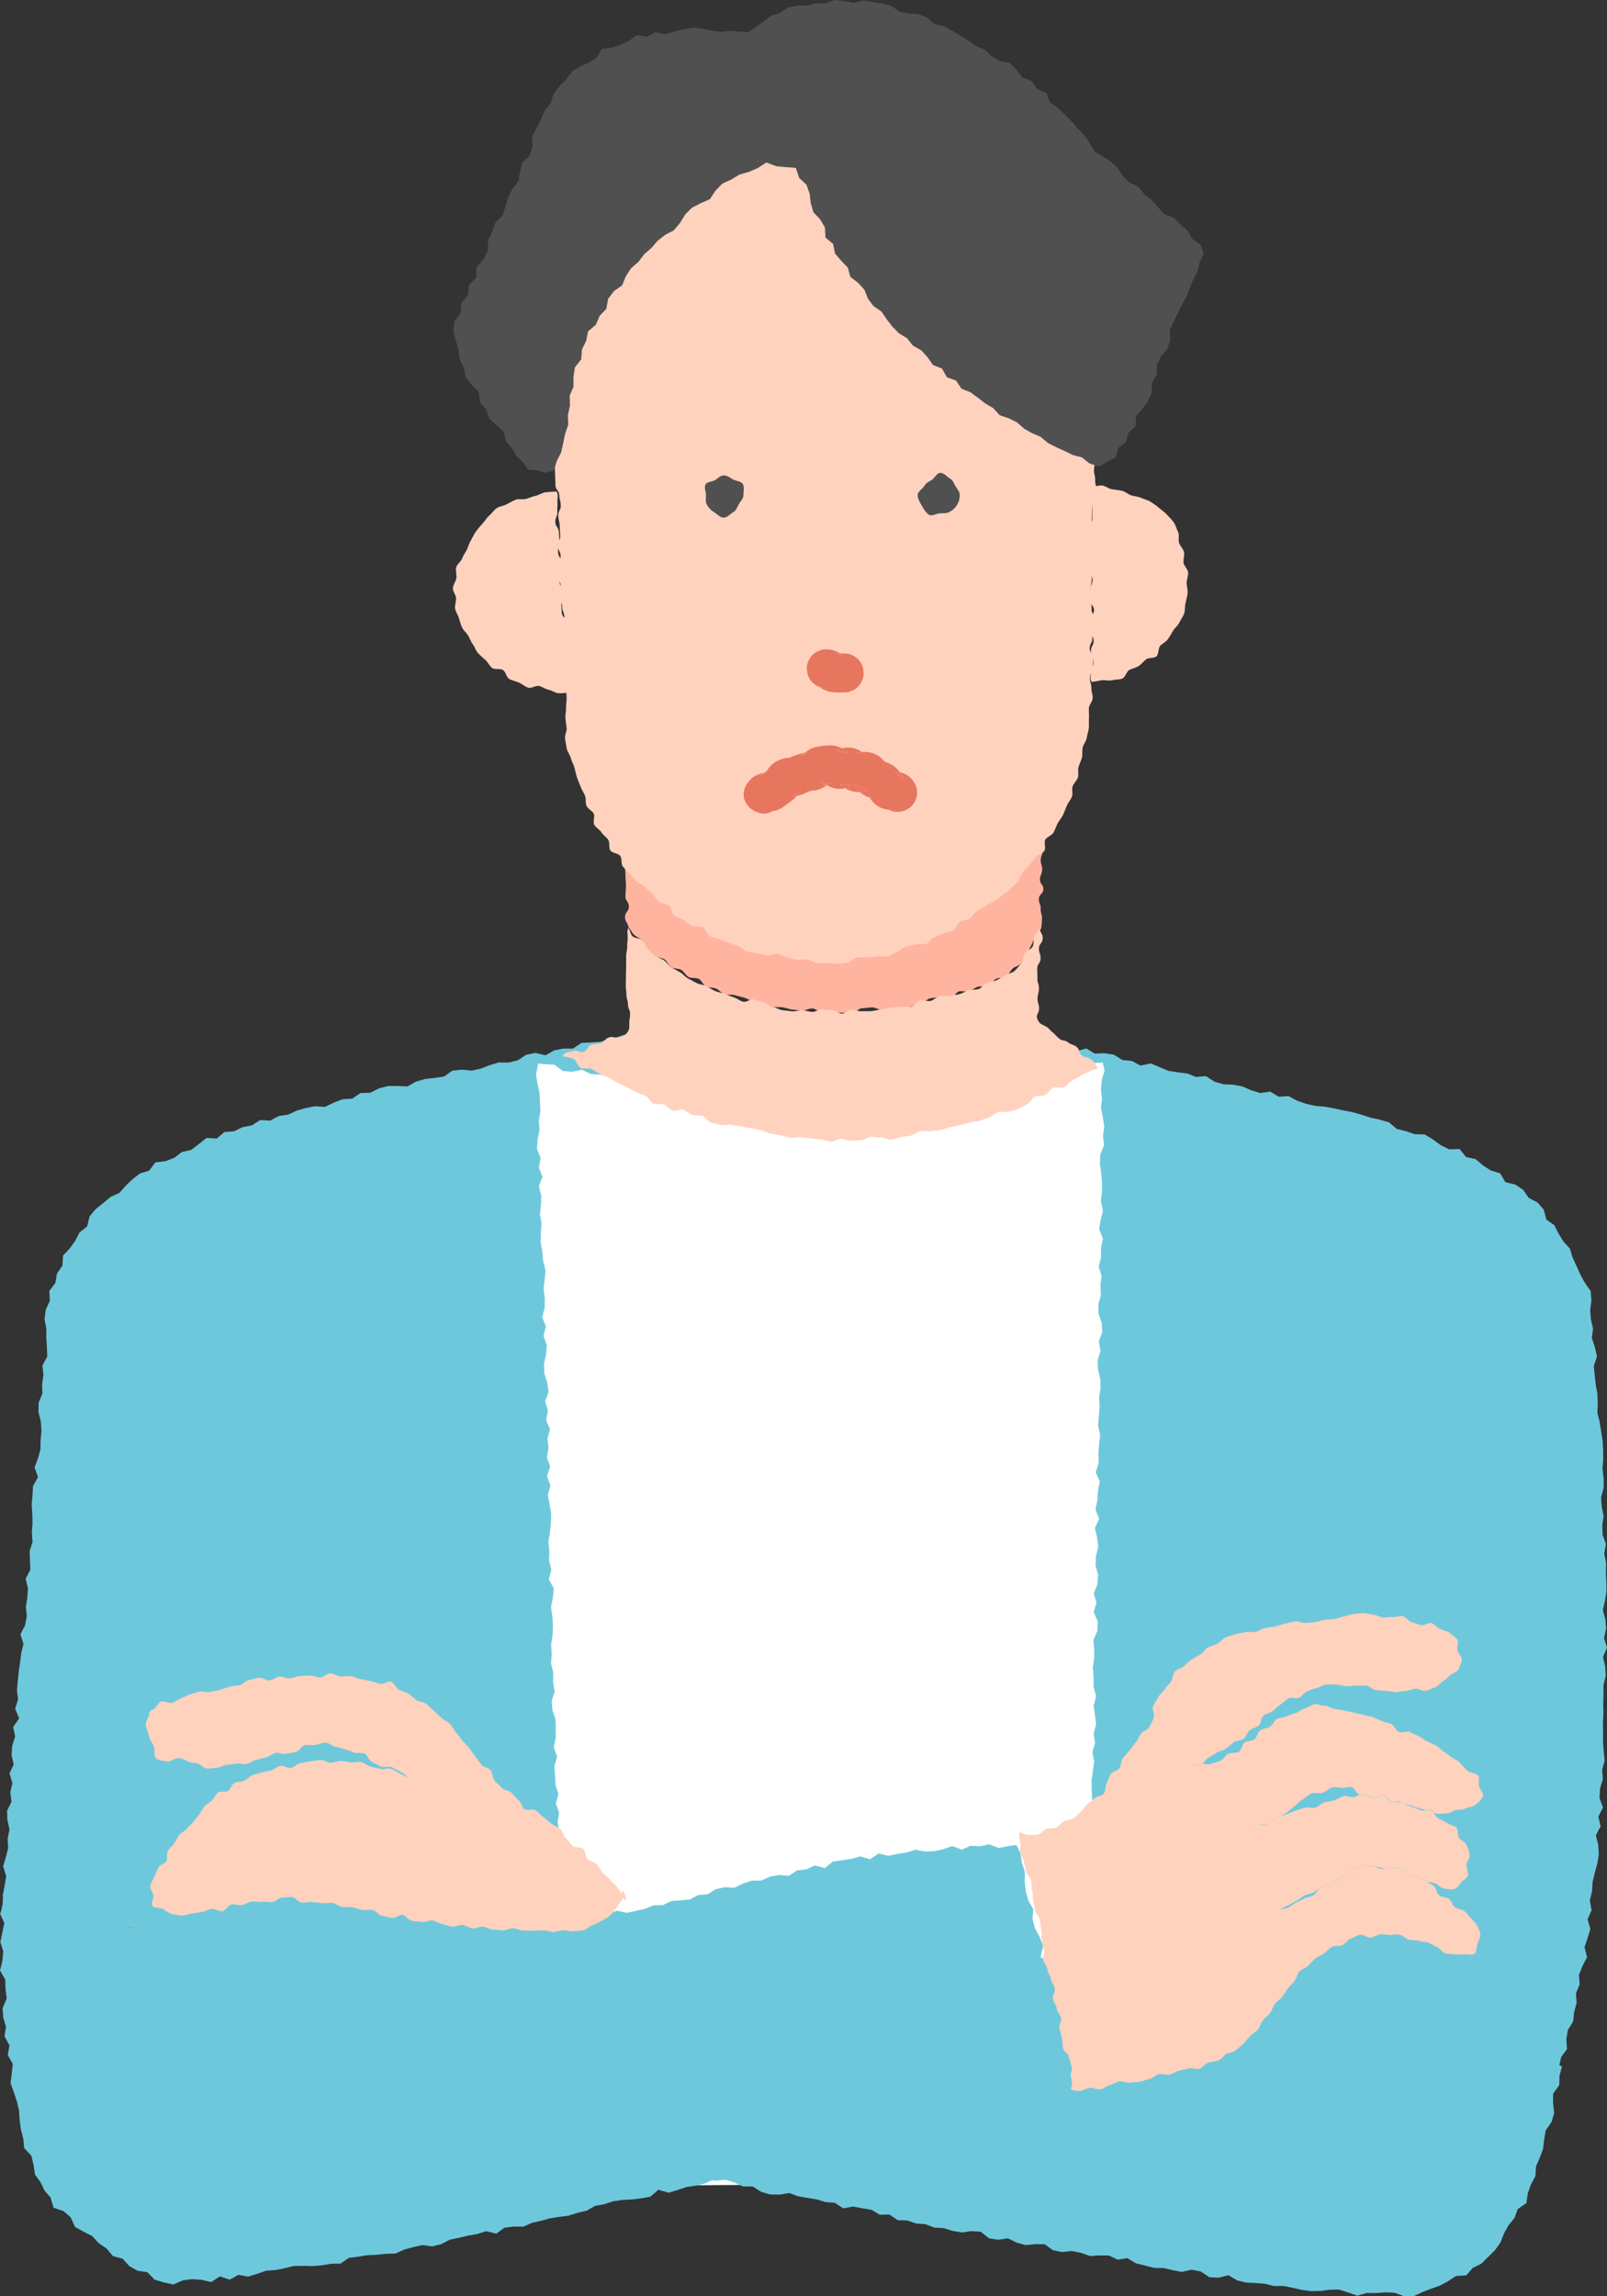 <svg width="112" height="160" viewBox="0 0 112 160" fill="none" xmlns="http://www.w3.org/2000/svg">
<rect x="0" y="0" width="112" height="160" fill="#333333" stroke="none"/>
<g clip-path="url(#clip0_2_1300)">
<path d="M111.793 114.146L111.936 113.489L111.886 112.834L111.714 112.179L111.862 111.522L111.963 110.867L111.951 110.21L111.923 109.555L111.938 108.9L111.81 108.247L111.923 107.588L111.696 106.94L111.672 106.285L111.763 105.628L111.632 104.978L111.59 104.326L111.768 103.663L111.765 103.008L111.686 102.356L111.738 101.699L111.731 101.044L111.696 100.389L111.593 99.739L111.491 99.089L111.328 98.444L111.353 97.789L111.333 97.134L111.215 96.489L111.146 95.839L111.081 95.189L111.301 94.517L111.155 93.875L110.943 93.215L111.027 92.577L110.879 91.937L110.825 91.295L110.913 90.618L110.862 89.95L110.457 89.385L110.143 88.811L109.879 88.221L109.607 87.635L109.414 87.002L108.972 86.51L108.627 85.962L108.328 85.371L107.78 84.981L107.587 84.276L107.147 83.78L106.542 83.463L106.155 82.907L105.609 82.537L104.915 82.371L104.552 81.753L103.897 81.556L103.352 81.197L102.845 80.767L102.181 80.621L101.729 80.063L100.993 80.085L100.41 79.791L99.867 79.396L99.299 79.045L98.605 79.032L97.988 78.82L97.35 78.662L96.805 78.205L96.175 78.019L95.531 77.879L94.903 77.676L94.271 77.495L93.624 77.372L92.982 77.231L92.332 77.11L91.668 77.058L91.026 76.912L90.404 76.697L89.808 76.376L89.12 76.418L88.529 76.06L87.83 76.161L87.201 75.968L86.588 75.699L85.939 75.58L85.269 75.551L84.635 75.365L84.047 74.98L83.36 75.039L82.741 74.799L82.084 74.718L81.432 74.616L80.814 74.355L80.199 74.097L79.491 74.248L78.886 73.927L78.226 73.86L77.633 73.49L76.981 73.386L76.305 73.413L75.71 73.055L74.991 73.257L74.403 72.867L73.778 72.637L73.117 72.588L72.438 72.622L71.805 72.437L71.156 72.338L70.526 72.138L69.872 72.128L69.22 72.242L68.568 72.123L67.916 72.232L67.264 72.056L66.612 71.975L65.96 71.999L65.308 71.965L64.656 72.254L64.004 72.244L63.352 72.059H62.7L62.048 72.298L61.396 72.279L60.742 71.997L60.09 72.054L59.438 72.168L58.786 71.977L58.134 72.027L57.482 72.328L56.83 72.331L56.178 72.049L55.526 72.242L54.874 72.214L54.222 72.054L53.57 71.962L52.918 72.276L52.266 72.279L51.612 72.254L50.96 72.316L50.305 72.256L49.653 72.088L49.001 72.039L48.347 72.308L47.695 72.086L47.043 72.004L46.389 72.242L45.734 72.083L45.08 72.316L44.425 72.224L43.763 72.012L43.116 72.232L42.479 72.382L41.849 72.59L41.188 72.637L40.523 72.667L39.935 73.064L39.264 73.062L38.619 73.191L38.019 73.529L37.313 73.366L36.668 73.495L36.081 73.885L35.441 74.036L34.764 74.028L34.135 74.219L33.515 74.456L32.873 74.599L32.184 74.532L31.524 74.602L30.944 75.012L30.292 75.108L29.632 75.18L29 75.363L28.405 75.701L27.721 75.669L27.044 75.674L26.405 75.837L25.802 76.146L25.125 76.159L24.545 76.554L23.873 76.591L23.256 76.833L22.651 77.125L21.959 77.083L21.312 77.206L20.678 77.387L20.073 77.666L19.418 77.767L18.823 78.084L18.129 78.042L17.554 78.417L16.907 78.538L16.312 78.825L15.64 78.879L15.109 79.329L14.39 79.292L13.857 79.715L13.323 80.122L12.674 80.273L12.145 80.673L11.535 80.911L10.827 80.992L10.404 81.566L9.752 81.766L9.231 82.168L8.755 82.626L8.318 83.122L7.698 83.407L7.194 83.829L6.673 84.244L6.246 84.749L6.073 85.458L5.542 85.873L5.243 86.459L4.86 86.99L4.393 87.484L4.351 88.191L3.971 88.74L3.858 89.392L3.438 89.95L3.475 90.635L3.193 91.253L3.104 91.91L3.23 92.572L3.225 93.222L3.272 93.875L3.292 94.525L2.956 95.147L3.028 95.805L2.936 96.447L2.954 97.097L2.697 97.727L2.677 98.375L2.843 99.04L2.894 99.692L2.83 100.337L2.82 100.985L2.647 101.62L2.41 102.252L2.65 102.922L2.302 103.545L2.265 104.192L2.208 104.837L2.252 105.49L2.267 106.139L2.218 106.787L2.267 107.442L2.067 108.077L2.089 108.727L2.112 109.379L1.786 110.005L1.946 110.667L1.907 111.314L1.805 111.957L1.867 112.612L1.746 113.252L1.423 113.877L1.637 114.547L1.479 115.184L1.4 115.827L1.306 116.472L1.242 117.117L1.183 117.762L1.257 118.419L1.055 119.054L1.334 119.726L0.916 120.342L1.057 121.001L0.852 121.637L0.805 122.284L0.953 122.946L0.662 123.574L0.867 124.241L0.719 124.879L0.803 125.536L0.494 126.164L0.516 126.816L0.662 127.479L0.533 128.121L0.568 128.776L0.405 129.414L0.22 130.049L0.432 130.718L0.329 131.361L0.207 132.003L0.188 132.656L0.049 133.298L108.471 145.289L108.451 144.592L108.661 143.972L108.807 143.334L109.212 142.771L109.167 142.081L109.276 141.436L109.642 140.85L109.708 140.196L109.881 139.563L109.839 138.888L110.091 138.273L110.049 137.601L110.296 136.98L110.612 136.37L110.432 135.681L110.642 135.05L110.842 134.418L110.647 133.731L110.926 133.108L110.802 132.433L110.955 131.793L110.995 131.141L111.146 130.498L111.323 129.858L111.43 129.211L111.388 128.549L111.222 127.879L111.558 127.249L111.397 126.582L111.721 125.946L111.476 125.277L111.516 124.624L111.709 123.979L111.662 123.32L111.837 122.672L111.768 122.012L111.723 121.355L111.726 120.7L111.714 120.045L111.751 119.39L111.738 118.733L111.758 118.078L111.751 117.423L111.911 116.771L111.874 116.113L111.721 115.456L112 114.801L111.793 114.146Z" fill="#6EC8DC"/>
<path d="M76.981 74.602L76.848 74.031L76.253 74.068L75.579 74.117L74.944 74.32L74.379 74.782L73.685 74.752L73.094 75.113L72.415 75.13L71.753 75.229L71.087 75.299L70.449 75.486L69.862 75.857L69.22 76.018L68.568 76.146L67.96 76.448L67.301 76.544L66.676 76.771L66.049 76.989L65.377 77.036L64.683 77.009L64.053 77.214L63.394 77.305L62.841 77.799L62.169 77.856L61.542 78.071L60.9 78.234H60.213L59.591 78.467L58.973 78.778L58.309 78.59L57.687 78.402L57.059 78.232L56.452 77.957L55.785 77.96L55.195 77.626L54.476 77.856L53.844 77.708L53.232 77.458L52.572 77.429L51.975 77.127L51.328 77.036L50.727 76.734L50.043 76.818L49.453 76.465L48.819 76.312L48.134 76.401L47.547 76.035L46.914 75.894L46.275 75.783L45.591 75.872L45.013 75.457L44.314 75.62L43.714 75.318L43.064 75.247L42.462 74.96L41.815 74.878L41.16 74.829L40.558 74.537L39.869 74.681L39.219 74.621L38.639 74.189L37.984 74.152L37.51 74.107L37.357 74.854L37.456 75.496L37.602 76.141L37.634 76.791L37.658 77.441L37.552 78.096L37.599 78.746L37.468 79.403L37.426 80.053L37.681 80.698L37.557 81.353L37.804 81.998L37.557 82.658L37.723 83.305L37.703 83.958L37.634 84.613L37.745 85.26L37.693 85.912L37.686 86.565L37.797 87.212L37.851 87.862L38.024 88.512L37.96 89.165L37.881 89.82L37.97 90.469L37.957 91.122L37.787 91.779L38.046 92.424L37.881 93.082L38.103 93.727L38.059 94.379L37.913 95.036L37.935 95.686L38.14 96.334L38.231 96.984L37.994 97.641L38.189 98.288L38.061 98.943L38.333 99.586L38.155 100.243L38.231 100.896L38.113 101.55L38.347 102.198L38.12 102.858L38.36 103.505L38.187 104.163L38.298 104.815L38.417 105.465L38.394 106.12L38.328 106.775L38.217 107.429L38.288 108.082L38.264 108.734L38.429 109.384L38.246 110.042L38.597 110.684L38.53 111.339L38.402 111.994L38.498 112.644L38.535 113.296L38.508 113.949L38.409 114.603L38.451 115.256L38.402 115.908L38.562 116.556L38.547 117.206L38.659 117.856L38.456 118.51L38.498 119.16L38.72 119.805L38.735 120.455L38.728 121.108L38.599 121.763L38.831 122.408L38.632 123.063L38.686 123.712L38.713 124.365L38.923 125.01L38.738 125.665L38.967 126.31L38.864 126.965L38.97 127.612L38.861 128.264L39.027 128.912L39.066 129.559L38.748 130.219L38.925 130.864L39.074 131.509L38.799 132.169L39.024 132.814L39.177 133.461L39.044 134.116L39.145 134.766L39.071 135.419L39.229 136.066L39.069 136.721L39.222 137.368L39.108 138.021L39.138 138.673L39.209 139.321L39.175 139.973L39.18 140.623L39.172 141.275L39.096 141.928L39.4 142.57L39.224 143.225L39.106 143.878L39.071 144.53L39.402 145.173L39.18 145.827L39.125 146.477L39.217 147.127L39.493 147.77L39.236 148.425L39.34 149.075L39.451 149.722L39.414 150.375L39.474 151.025L39.56 151.672L39.36 152.329L75.855 152.072L75.759 151.415L75.818 150.763L75.927 150.11L75.717 149.455L75.848 148.803L75.806 148.15L75.677 147.498L75.742 146.846L75.769 146.193L76.065 145.546L76.013 144.891L76.036 144.238L76.102 143.589L75.818 142.934L75.885 142.281L76.011 141.631L75.838 140.976L75.808 140.327L76.07 139.677L75.873 139.024L75.971 138.374L76.048 137.724L76.122 137.074L75.855 136.42L76.073 135.77L76.216 135.12L75.976 134.465L75.952 133.812L76.004 133.162L76.176 132.512L75.897 131.858L75.979 131.208L76.204 130.558L76.137 129.905L76.031 129.253L76.023 128.601L75.947 127.948L76.209 127.301L76.199 126.651L76.305 125.998L76.112 125.346L76.088 124.694L76.075 124.044L76.169 123.394L76.263 122.744L76.134 122.091L76.32 121.441L76.223 120.789L76.391 120.139L76.31 119.487L76.226 118.837L76.399 118.187L76.216 117.534L76.226 116.884L76.159 116.232L76.258 115.582V114.932L76.204 114.28L76.48 113.632L76.507 112.982L76.228 112.327L76.416 111.68L76.236 111.028L76.483 110.383L76.529 109.733L76.354 109.08L76.381 108.43L76.542 107.783L76.463 107.13L76.305 106.476L76.606 105.831L76.349 105.176L76.483 104.526L76.52 103.876L76.65 103.228L76.364 102.576L76.576 101.929L76.552 101.279L76.601 100.629L76.678 99.979L76.527 99.326L76.584 98.676L76.638 98.026L76.606 97.374L76.705 96.724L76.678 96.074L76.527 95.419L76.505 94.769L76.702 94.119L76.579 93.467L76.823 92.82L76.784 92.17L76.559 91.515L76.554 90.865L76.73 90.217L76.692 89.565L76.774 88.915L76.574 88.263L76.737 87.613L76.732 86.963L76.868 86.313L76.601 85.658L76.705 85.008L76.875 84.361L76.725 83.708L76.804 83.058L76.801 82.408L76.747 81.756L76.658 81.106L76.683 80.454L76.942 79.808L76.875 79.156L76.959 78.506L76.863 77.854L76.732 77.201L76.801 76.551L76.727 75.899L76.791 75.249L76.981 74.602Z" fill="white"/>
<path d="M97.454 138.967L96.822 138.752L96.187 138.522L95.53 138.552L94.883 138.463L94.214 138.594L93.577 138.374L92.913 138.466L92.288 138.164L91.641 138.078L90.991 138.011L90.32 138.181L89.677 138.038L89.028 137.994L88.379 137.92L87.736 137.784L87.082 137.771L86.433 137.709L85.773 137.742L85.146 137.428L84.467 137.677L83.844 137.326L83.185 137.363L82.538 137.279L81.876 137.346L81.237 137.168L80.577 137.218L79.947 136.936L79.3 136.822L78.616 137.114L77.967 137.055L77.352 136.63L76.7 136.57L76.048 136.548L75.371 136.748L74.744 136.434L74.085 136.474L73.445 136.301L72.776 136.424L72.116 136.469L71.482 136.234L70.842 136.054L70.183 136.081L69.543 135.91L68.889 135.881L68.234 135.856L67.585 135.797L66.933 135.728L66.283 135.666L65.629 135.624L64.979 135.547L64.315 135.634L63.656 135.646L63.011 135.527L62.371 135.354L61.734 135.159L61.063 135.34L60.406 135.337L59.766 135.162L59.112 135.12L58.477 134.905L57.822 134.865L57.178 134.756L56.516 134.779L55.859 134.786L55.205 134.744L54.55 134.727L53.921 134.42L53.254 134.517L52.619 134.287L51.942 134.497L51.293 134.41L50.658 134.146L50.001 134.134L49.337 134.181L48.641 133.948L48.522 134.665L48.342 135.302L48.033 135.908L48.139 136.622L47.833 137.228L47.606 137.85L47.317 138.461L47.292 139.14L47.166 139.793L47.05 140.45L46.912 141.1L46.786 141.752L46.517 142.368L46.332 143.005L46.082 143.626L45.968 144.283L45.786 144.921L45.675 145.58L45.45 146.208L45.07 146.791L44.892 147.431L44.813 148.099L44.684 148.753L44.645 149.433L44.264 150.019L44.028 150.703L44.862 150.696L45.48 150.901L46.062 151.277L46.759 151.116L47.371 151.351L47.966 151.66L48.633 151.642L49.241 151.902L49.895 151.946L50.569 151.887L51.192 152.077L51.797 152.352L52.461 152.349L53.046 152.72L53.669 152.908L54.331 152.915L55.015 152.806L55.63 153.036L56.269 153.142L56.909 153.249L57.531 153.436L58.183 153.483L58.766 153.874L59.452 153.748L60.09 153.866L60.732 153.973L61.322 154.319L61.986 154.304L62.569 154.697L63.228 154.716L63.846 154.929L64.498 154.976L65.113 155.213L65.762 155.253L66.387 155.443L67.024 155.552L67.703 155.46L68.355 155.502L68.926 155.962L69.568 156.063L70.247 155.962L70.85 156.259L71.479 156.432L72.151 156.37L72.81 156.375L73.393 156.797L74.033 156.918L74.707 156.847L75.344 156.973L75.964 157.195L76.631 157.153L77.29 157.161L77.898 157.45L78.574 157.343L79.172 157.704L79.804 157.86L80.436 158.025L81.093 158.03L81.728 158.181L82.365 158.302L83.047 158.149L83.684 158.27L84.279 158.67L84.931 158.705L85.613 158.532L86.215 158.89L86.85 159.044L87.502 159.078L88.149 159.128L88.784 159.286L89.44 159.281L90.078 159.404L90.715 159.553L91.359 159.642L92.014 159.629L92.675 159.545L93.328 159.533L93.96 159.733L94.594 159.96L95.259 159.768L95.906 159.778L96.553 159.726L97.197 159.755L97.852 160H98.511L99.129 159.713L99.739 159.474L100.351 159.259L100.924 158.95L101.467 158.591L102.198 158.539L102.643 158.025L103.248 157.726L103.719 157.259L104.191 156.792L104.574 156.251L104.823 155.621L105.137 155.05L105.552 154.543L105.777 153.926L106.384 153.501L106.48 152.824L106.7 152.208L107.011 151.627L107.053 150.95L107.313 150.35L107.54 149.737L107.619 149.082L107.728 148.44L108.133 147.861L108.318 147.229L108.239 146.547L108.244 145.884L108.671 145.291L108.691 144.631L108.866 143.991L98.136 138.713L97.454 138.967Z" fill="#6EC8DC"/>
<path d="M72.605 57.268C72.361 57.024 72.317 57.053 71.971 57.056C71.625 57.056 71.627 57.328 71.282 57.33C70.936 57.333 70.936 57.385 70.593 57.387C70.247 57.387 70.247 57.387 69.901 57.387C69.555 57.387 69.555 57.207 69.21 57.209C68.864 57.209 68.864 57.204 68.521 57.204C68.175 57.204 68.175 57.093 67.829 57.095C67.484 57.095 67.486 57.273 67.14 57.276C66.794 57.276 66.794 57.293 66.449 57.295C66.103 57.295 66.103 57.068 65.757 57.071C65.412 57.071 65.414 57.33 65.068 57.333C64.722 57.333 64.722 57.412 64.379 57.414C64.034 57.414 64.034 57.325 63.688 57.328C63.342 57.328 63.342 57.313 62.996 57.315C62.651 57.315 62.651 57.184 62.305 57.187C61.959 57.189 61.962 57.34 61.616 57.343C61.27 57.343 61.27 57.239 60.924 57.241C60.579 57.241 60.581 57.409 60.235 57.412C59.89 57.412 59.89 57.241 59.544 57.244C59.198 57.244 59.198 57.352 58.852 57.355C58.507 57.355 58.507 57.466 58.163 57.468C57.818 57.468 57.818 57.441 57.474 57.444C57.131 57.446 57.129 57.399 56.785 57.402C56.44 57.402 56.44 57.392 56.094 57.394C55.748 57.397 55.748 57.436 55.402 57.439C55.057 57.439 55.057 57.471 54.713 57.474C54.368 57.474 54.368 57.328 54.022 57.33C53.676 57.33 53.676 57.318 53.33 57.32C52.985 57.32 52.985 57.256 52.639 57.258C52.293 57.258 52.293 57.402 51.947 57.404C51.602 57.404 51.599 57.162 51.254 57.165C50.908 57.165 50.91 57.387 50.565 57.389C50.219 57.392 50.219 57.483 49.873 57.486C49.527 57.486 49.527 57.434 49.181 57.436C48.836 57.436 48.836 57.37 48.49 57.372C48.144 57.372 48.144 57.313 47.799 57.315C47.453 57.315 47.453 57.298 47.107 57.3C46.761 57.303 46.761 57.234 46.416 57.236C46.07 57.236 46.07 57.36 45.724 57.362C45.378 57.362 45.378 57.436 45.033 57.439C44.687 57.441 44.687 57.562 44.341 57.565C43.995 57.565 43.87 57.14 43.63 57.392C43.383 57.654 43.766 57.765 43.771 58.126C43.773 58.487 43.474 58.489 43.477 58.847C43.479 59.208 43.689 59.206 43.692 59.567C43.694 59.925 43.558 59.927 43.561 60.286C43.563 60.647 43.588 60.647 43.59 61.005C43.593 61.366 43.623 61.366 43.625 61.727C43.627 62.087 43.586 62.087 43.588 62.448C43.59 62.809 43.83 62.806 43.832 63.167C43.835 63.528 43.558 63.531 43.561 63.891C43.563 64.252 43.736 64.24 43.798 64.596C43.951 64.769 44.015 64.954 44.176 65.117C44.336 65.285 44.588 65.352 44.756 65.51C44.924 65.671 44.934 65.999 45.107 66.15C45.282 66.303 45.445 66.474 45.625 66.617C45.806 66.76 46.134 66.713 46.319 66.849C46.507 66.985 46.593 67.262 46.784 67.391C46.976 67.519 47.282 67.462 47.48 67.581C47.678 67.699 47.789 67.964 47.991 68.075C48.194 68.186 48.492 68.105 48.7 68.206C48.907 68.31 49.001 68.646 49.211 68.74C49.421 68.834 49.69 68.792 49.905 68.878C50.117 68.965 50.273 69.207 50.49 69.286C50.708 69.365 50.984 69.269 51.204 69.338C51.424 69.409 51.649 69.454 51.868 69.516C52.091 69.578 52.286 69.733 52.511 69.788C52.733 69.842 52.97 69.837 53.197 69.886C53.422 69.933 53.622 70.124 53.849 70.163C54.076 70.205 54.318 70.153 54.548 70.188C54.775 70.223 54.995 70.321 55.225 70.349C55.454 70.376 55.686 70.386 55.916 70.405C56.146 70.425 56.39 70.25 56.62 70.265C56.85 70.279 57.067 70.526 57.299 70.534C57.529 70.541 57.763 70.522 57.993 70.526C58.223 70.529 58.457 70.566 58.687 70.561C58.917 70.559 59.151 70.583 59.383 70.576C59.613 70.569 59.83 70.269 60.06 70.255C60.29 70.24 60.514 70.21 60.744 70.19C60.974 70.171 61.223 70.371 61.453 70.346C61.682 70.321 61.91 70.269 62.137 70.24C62.367 70.21 62.611 70.284 62.838 70.25C63.066 70.215 63.295 70.168 63.522 70.129C63.749 70.089 63.967 69.978 64.192 69.933C64.419 69.889 64.597 69.61 64.821 69.563C65.046 69.513 65.283 69.523 65.505 69.471C65.73 69.419 66.024 69.647 66.246 69.59C66.471 69.533 66.607 69.145 66.827 69.083C67.049 69.022 67.318 69.128 67.538 69.061C67.76 68.994 67.945 68.819 68.165 68.75C68.385 68.678 68.694 68.863 68.911 68.789C69.126 68.71 69.205 68.322 69.407 68.206C69.605 68.095 69.941 68.186 70.126 68.045C70.306 67.907 70.403 67.655 70.57 67.494C70.736 67.336 71.04 67.297 71.19 67.121C71.338 66.948 71.418 66.701 71.553 66.513C71.689 66.328 71.741 66.081 71.862 65.885C71.983 65.69 72.023 65.451 72.131 65.246C72.24 65.043 72.472 64.885 72.568 64.675C72.61 64.339 72.615 64.331 72.62 63.993C72.628 63.654 72.522 63.652 72.529 63.313C72.536 62.974 72.398 62.972 72.405 62.631C72.413 62.292 72.712 62.297 72.719 61.959C72.726 61.62 72.472 61.615 72.48 61.277C72.487 60.938 72.628 60.941 72.633 60.602C72.64 60.264 72.526 60.261 72.534 59.92C72.541 59.581 72.67 59.584 72.677 59.243C72.684 58.904 72.596 58.902 72.603 58.561C72.61 58.22 72.635 58.222 72.642 57.881C72.65 57.54 72.85 57.498 72.61 57.258L72.605 57.268Z" fill="#FFB4A0"/>
<path d="M76.023 73.808C75.766 73.603 75.658 73.742 75.401 73.537C75.144 73.331 75.287 73.151 75.031 72.946C74.774 72.741 74.697 72.837 74.44 72.632C74.183 72.427 74.072 72.568 73.815 72.363C73.559 72.157 73.593 72.113 73.336 71.908C73.079 71.703 73.146 71.646 72.85 71.5C72.524 71.337 72.442 71.32 72.306 71.021C72.163 70.702 72.413 70.635 72.418 70.284C72.425 69.933 72.306 69.931 72.311 69.582C72.319 69.234 72.403 69.234 72.41 68.886C72.418 68.535 72.294 68.532 72.302 68.184C72.309 67.833 72.284 67.833 72.292 67.482C72.299 67.131 72.516 67.136 72.524 66.785C72.531 66.434 72.4 66.432 72.408 66.081C72.415 65.73 72.665 65.735 72.672 65.384C72.679 65.033 72.507 65.035 72.45 64.689C72.356 64.9 72.191 65.031 72.084 65.233C71.976 65.438 72.084 65.767 71.966 65.962C71.842 66.16 71.551 66.241 71.415 66.427C71.277 66.615 71.329 66.956 71.18 67.129C71.027 67.304 70.869 67.497 70.706 67.655C70.536 67.816 70.23 67.828 70.049 67.966C69.864 68.107 69.644 68.189 69.447 68.3C69.244 68.414 69.002 68.396 68.79 68.475C68.573 68.549 68.432 68.841 68.21 68.913C67.99 68.982 67.735 68.935 67.513 68.999C67.293 69.066 67.096 69.207 66.871 69.269C66.649 69.33 66.409 69.326 66.187 69.382C65.965 69.439 65.71 69.358 65.486 69.412C65.261 69.464 65.078 69.691 64.853 69.741C64.629 69.788 64.369 69.662 64.142 69.704C63.915 69.748 63.747 70.106 63.52 70.146C63.293 70.186 63.046 70.109 62.816 70.144C62.589 70.178 62.354 70.173 62.127 70.203C61.897 70.232 61.672 70.297 61.445 70.321C61.216 70.346 60.991 70.433 60.761 70.45C60.532 70.47 60.297 70.45 60.067 70.465C59.838 70.48 59.601 70.349 59.371 70.359C59.141 70.368 58.916 70.623 58.684 70.625C58.455 70.628 58.223 70.391 57.99 70.388C57.761 70.386 57.533 70.336 57.301 70.326C57.072 70.319 56.83 70.519 56.6 70.507C56.37 70.492 56.143 70.405 55.913 70.383C55.684 70.363 55.434 70.494 55.207 70.467C54.977 70.44 54.743 70.415 54.516 70.383C54.288 70.349 54.074 70.2 53.846 70.161C53.619 70.119 53.432 69.877 53.207 69.83C52.982 69.783 52.77 69.696 52.545 69.639C52.32 69.585 52.009 69.859 51.787 69.797C51.565 69.736 51.37 69.565 51.15 69.496C50.93 69.424 50.715 69.33 50.5 69.254C50.283 69.175 50.048 69.138 49.833 69.051C49.619 68.965 49.436 68.802 49.226 68.708C49.016 68.614 48.762 68.601 48.557 68.5C48.352 68.396 48.144 68.283 47.942 68.171C47.739 68.06 47.586 67.86 47.389 67.739C47.191 67.62 46.976 67.524 46.783 67.398C46.591 67.269 46.465 67.049 46.28 66.914C46.094 66.778 45.83 66.743 45.65 66.597C45.47 66.454 45.317 66.273 45.144 66.12C44.971 65.97 44.936 65.668 44.768 65.51C44.603 65.352 44.235 65.394 44.074 65.228C43.916 65.063 43.936 64.825 43.781 64.652C43.684 64.974 43.743 64.964 43.746 65.297C43.748 65.631 43.709 65.633 43.711 65.967C43.714 66.303 43.637 66.303 43.64 66.637C43.642 66.973 43.635 66.973 43.64 67.306C43.642 67.64 43.623 67.64 43.625 67.976C43.627 68.31 43.61 68.312 43.613 68.646C43.615 68.982 43.657 68.982 43.66 69.316C43.662 69.652 43.763 69.649 43.766 69.985C43.768 70.321 43.911 70.319 43.914 70.655C43.916 70.991 43.852 70.991 43.855 71.327C43.857 71.663 43.894 71.686 43.702 71.96C43.511 72.232 43.467 72.172 43.153 72.281C42.84 72.392 42.761 72.17 42.447 72.281C42.133 72.392 42.195 72.565 41.879 72.677C41.565 72.788 41.533 72.696 41.217 72.808C40.904 72.919 40.992 73.173 40.679 73.284C40.365 73.396 40.269 73.124 39.953 73.235C39.639 73.346 39.535 73.25 39.283 73.465C39.017 73.692 39.632 73.581 40.019 73.818C40.187 73.919 40.246 74.285 40.481 74.419C40.666 74.525 41.022 74.369 41.247 74.49C41.439 74.597 41.63 74.733 41.849 74.846C42.047 74.95 42.276 75.012 42.494 75.123C42.694 75.224 42.882 75.37 43.099 75.476C43.304 75.575 43.511 75.679 43.729 75.78C43.936 75.877 44.134 76.005 44.351 76.104C44.561 76.198 44.783 76.267 45.003 76.361C45.215 76.45 45.324 76.799 45.546 76.89C45.761 76.976 46.053 76.878 46.275 76.964C46.49 77.048 46.645 77.305 46.867 77.387C47.085 77.466 47.411 77.251 47.636 77.33C47.855 77.406 48.031 77.609 48.255 77.683C48.475 77.755 48.742 77.688 48.967 77.76C49.189 77.829 49.335 78.155 49.562 78.222C49.784 78.286 50.019 78.328 50.246 78.39C50.471 78.449 50.745 78.328 50.972 78.385C51.197 78.442 51.439 78.434 51.668 78.486C51.895 78.538 52.125 78.565 52.357 78.612C52.584 78.659 52.812 78.711 53.041 78.753C53.271 78.795 53.478 78.946 53.713 78.986C53.943 79.023 54.172 79.07 54.405 79.102C54.637 79.134 54.856 79.25 55.091 79.277C55.323 79.304 55.568 79.215 55.802 79.238C56.035 79.26 56.264 79.309 56.499 79.327C56.731 79.344 56.963 79.381 57.198 79.393C57.432 79.406 57.662 79.542 57.897 79.549C58.131 79.554 58.368 79.359 58.603 79.359C58.837 79.359 59.072 79.487 59.302 79.482C59.536 79.477 59.769 79.46 60.001 79.45C60.235 79.44 60.455 79.233 60.687 79.215C60.922 79.201 61.159 79.277 61.389 79.257C61.623 79.238 61.875 79.43 62.107 79.406C62.342 79.381 62.562 79.26 62.791 79.23C63.023 79.201 63.255 79.163 63.483 79.129C63.715 79.094 63.91 78.855 64.137 78.815C64.369 78.775 64.621 78.869 64.848 78.825C65.081 78.78 65.318 78.783 65.545 78.736C65.775 78.686 65.994 78.595 66.219 78.541C66.449 78.486 66.681 78.457 66.903 78.397C67.133 78.338 67.36 78.286 67.582 78.224C67.809 78.16 68.052 78.155 68.274 78.088C68.501 78.019 68.718 77.935 68.938 77.864C69.163 77.79 69.336 77.567 69.55 77.493C69.775 77.416 70.069 77.547 70.284 77.468C70.506 77.387 70.746 77.352 70.958 77.268C71.18 77.182 71.376 77.036 71.585 76.949C71.805 76.858 71.911 76.509 72.119 76.418C72.339 76.322 72.623 76.391 72.83 76.297C73.05 76.195 73.168 75.909 73.371 75.81C73.591 75.704 73.929 75.862 74.127 75.761C74.346 75.647 74.49 75.417 74.682 75.313C74.904 75.192 75.102 75.069 75.285 74.965C75.517 74.831 75.749 74.765 75.917 74.663C76.3 74.429 76.609 74.602 76.438 74.3C76.275 74.013 76.273 74.018 76.016 73.813L76.023 73.808Z" fill="#FFD2BE"/>
<path d="M76.367 23.059C76.352 22.822 76.409 22.59 76.381 22.36C76.354 22.125 76.411 21.883 76.369 21.653C76.327 21.421 76.174 21.218 76.117 20.991C76.06 20.761 76.191 20.482 76.122 20.259C76.05 20.034 75.806 19.874 75.72 19.656C75.633 19.436 75.589 19.206 75.49 18.994C75.389 18.781 75.46 18.477 75.347 18.272C75.233 18.067 74.845 18.025 74.717 17.828C74.591 17.63 74.512 17.407 74.374 17.217C74.235 17.027 74.025 16.906 73.875 16.723C73.724 16.542 73.695 16.266 73.534 16.093C73.374 15.922 73.119 15.851 72.949 15.687C72.781 15.524 72.717 15.255 72.536 15.099C72.359 14.946 72.136 14.85 71.951 14.704C71.766 14.56 71.516 14.514 71.324 14.378C71.134 14.242 71.069 13.925 70.869 13.797C70.674 13.671 70.41 13.651 70.205 13.533C70.002 13.414 69.906 13.105 69.699 12.994C69.494 12.883 69.141 13.058 68.928 12.954C68.718 12.85 68.558 12.65 68.343 12.554C68.128 12.457 67.963 12.247 67.745 12.161C67.528 12.072 67.254 12.136 67.032 12.055C66.812 11.973 66.582 11.926 66.36 11.852C66.138 11.778 65.935 11.652 65.708 11.583C65.483 11.516 65.278 11.385 65.049 11.323C64.821 11.261 64.634 11.044 64.404 10.987C64.177 10.933 63.9 11.081 63.67 11.032C63.441 10.982 63.233 10.817 63.004 10.775C62.774 10.733 62.51 10.881 62.278 10.844C62.046 10.807 61.843 10.565 61.611 10.532C61.379 10.503 61.152 10.396 60.917 10.372C60.685 10.347 60.421 10.614 60.186 10.594C59.951 10.574 59.732 10.364 59.497 10.35C59.262 10.335 59.025 10.35 58.791 10.342C58.556 10.335 58.319 10.438 58.082 10.436C57.847 10.434 57.613 10.34 57.378 10.342C57.146 10.342 56.914 10.387 56.682 10.394C56.45 10.401 56.222 10.518 55.993 10.532C55.761 10.545 55.523 10.473 55.294 10.49C55.062 10.508 54.81 10.325 54.58 10.35C54.348 10.374 54.123 10.478 53.894 10.508C53.664 10.537 53.471 10.839 53.242 10.873C53.012 10.908 52.733 10.649 52.506 10.688C52.276 10.728 52.108 11.084 51.881 11.13C51.654 11.177 51.394 11.069 51.17 11.121C50.942 11.172 50.708 11.192 50.486 11.252C50.261 11.311 50.026 11.338 49.804 11.402C49.579 11.466 49.337 11.472 49.115 11.543C48.893 11.615 48.69 11.746 48.47 11.822C48.251 11.899 48.08 12.107 47.863 12.191C47.645 12.275 47.431 12.356 47.218 12.448C47.003 12.539 46.757 12.551 46.547 12.65C46.334 12.749 46.223 13.041 46.016 13.145C45.808 13.251 45.581 13.308 45.381 13.421C45.176 13.535 44.887 13.495 44.689 13.617C44.489 13.738 44.408 14.037 44.215 14.165C44.02 14.296 43.847 14.439 43.662 14.575C43.474 14.714 43.092 14.595 42.911 14.741C42.731 14.887 42.637 15.144 42.464 15.297C42.291 15.453 41.998 15.487 41.835 15.65C41.669 15.813 41.778 16.238 41.622 16.412C41.467 16.584 41.052 16.533 40.906 16.713C40.76 16.893 40.792 17.215 40.659 17.405C40.523 17.593 40.383 17.776 40.259 17.971C40.136 18.169 39.926 18.314 39.815 18.519C39.703 18.722 39.691 18.977 39.592 19.189C39.496 19.399 39.459 19.631 39.375 19.849C39.291 20.064 39.13 20.252 39.061 20.474C38.992 20.694 38.77 20.88 38.713 21.107C38.659 21.332 38.797 21.601 38.755 21.833C38.715 22.061 38.837 22.305 38.809 22.54C38.782 22.767 38.555 22.977 38.543 23.212C38.53 23.442 38.632 23.674 38.632 23.909C38.639 24.263 38.649 24.263 38.661 24.616C38.671 24.969 38.604 24.972 38.617 25.328C38.627 25.681 38.538 25.683 38.548 26.037C38.557 26.39 38.461 26.393 38.474 26.746C38.483 27.099 38.787 27.09 38.797 27.443C38.807 27.796 38.832 27.796 38.842 28.15C38.851 28.503 38.557 28.511 38.567 28.864C38.577 29.217 38.866 29.207 38.879 29.561C38.888 29.914 38.755 29.919 38.765 30.273C38.775 30.626 38.945 30.621 38.958 30.974C38.967 31.328 38.651 31.338 38.664 31.691C38.673 32.044 38.651 32.044 38.664 32.398C38.673 32.751 38.676 32.751 38.688 33.105C38.698 33.458 38.701 33.458 38.713 33.811C38.723 34.165 38.97 34.157 38.982 34.511C38.992 34.864 39.071 34.862 39.084 35.215C39.093 35.569 38.898 35.573 38.911 35.927C38.92 36.28 38.999 36.278 39.009 36.631C39.019 36.984 39.034 36.984 39.044 37.335C39.054 37.689 38.869 37.694 38.881 38.047C38.891 38.401 39.066 38.393 39.076 38.746C39.086 39.1 38.866 39.107 38.876 39.458C38.886 39.812 38.896 39.812 38.906 40.165C38.916 40.518 39.076 40.513 39.086 40.867C39.096 41.22 38.972 41.223 38.985 41.576C38.995 41.929 39.172 41.925 39.182 42.278C39.192 42.631 39.318 42.626 39.328 42.98C39.338 43.333 39.027 43.343 39.037 43.694C39.047 44.047 39.106 44.045 39.116 44.398C39.126 44.752 39.116 44.752 39.128 45.105C39.138 45.458 39.15 45.458 39.16 45.809C39.17 46.163 39.165 46.163 39.175 46.516C39.185 46.869 39.321 46.864 39.33 47.218C39.34 47.571 39.429 47.569 39.442 47.92C39.452 48.273 39.481 48.273 39.491 48.627C39.491 48.861 39.442 49.096 39.452 49.328C39.461 49.563 39.39 49.798 39.407 50.033C39.424 50.267 39.464 50.497 39.491 50.73C39.518 50.962 39.343 51.224 39.38 51.456C39.417 51.688 39.454 51.926 39.498 52.155C39.543 52.385 39.726 52.59 39.78 52.818C39.834 53.045 39.972 53.25 40.034 53.477C40.096 53.705 40.136 53.935 40.207 54.157C40.279 54.38 40.383 54.592 40.462 54.809C40.541 55.029 40.681 55.222 40.77 55.44C40.859 55.657 40.783 55.944 40.879 56.156C40.975 56.369 41.276 56.483 41.38 56.693C41.484 56.903 41.301 57.261 41.415 57.466C41.528 57.671 41.795 57.792 41.914 57.992C42.035 58.193 42.264 58.321 42.393 58.519C42.521 58.714 42.407 59.075 42.543 59.265C42.679 59.455 43.084 59.448 43.225 59.636C43.368 59.821 43.264 60.202 43.413 60.382C43.561 60.562 43.741 60.723 43.897 60.899C44.052 61.074 44.203 61.259 44.366 61.428C44.529 61.596 44.803 61.655 44.971 61.818C45.139 61.981 45.314 62.137 45.487 62.292C45.662 62.448 45.759 62.695 45.939 62.843C46.119 62.992 46.448 62.955 46.633 63.096C46.818 63.239 46.808 63.649 47.001 63.782C47.191 63.919 47.441 63.978 47.638 64.106C47.833 64.235 48.021 64.385 48.221 64.507C48.421 64.628 48.774 64.479 48.981 64.591C49.187 64.702 49.233 65.12 49.443 65.223C49.653 65.327 49.908 65.349 50.12 65.446C50.332 65.542 50.567 65.594 50.784 65.683C51.002 65.772 51.224 65.844 51.446 65.923C51.666 66.002 51.839 66.234 52.064 66.303C52.286 66.375 52.543 66.355 52.767 66.417C52.992 66.479 53.224 66.528 53.454 66.58C53.681 66.634 53.965 66.412 54.197 66.459C54.427 66.503 54.629 66.679 54.862 66.713C55.091 66.748 55.316 66.844 55.548 66.872C55.78 66.899 56.02 66.835 56.254 66.852C56.487 66.869 56.709 67.114 56.943 67.124C57.176 67.133 57.415 67.104 57.652 67.104V67.099C57.887 67.099 58.129 67.163 58.361 67.153C58.596 67.143 58.833 67.091 59.067 67.074C59.302 67.057 59.507 66.748 59.739 66.721C59.971 66.694 60.211 66.741 60.44 66.706C60.672 66.669 60.91 66.684 61.139 66.639C61.369 66.595 61.633 66.696 61.86 66.642C62.087 66.587 62.285 66.397 62.51 66.333C62.737 66.271 62.91 66.046 63.132 65.977C63.354 65.905 63.592 65.888 63.811 65.806C64.031 65.727 64.332 65.853 64.547 65.767C64.765 65.678 64.895 65.389 65.108 65.293C65.32 65.196 65.552 65.142 65.76 65.038C65.97 64.934 66.231 64.929 66.436 64.816C66.641 64.702 66.708 64.351 66.908 64.23C67.108 64.109 67.392 64.126 67.587 64C67.782 63.871 67.886 63.614 68.076 63.479C68.266 63.343 68.494 63.266 68.681 63.125C68.867 62.982 69.123 62.932 69.304 62.784C69.484 62.636 69.699 62.525 69.874 62.367C70.049 62.211 70.257 62.087 70.425 61.924C70.593 61.761 70.766 61.596 70.926 61.428C71.089 61.259 71.124 60.97 71.279 60.797C71.435 60.622 71.6 60.456 71.749 60.276C71.897 60.096 72.035 59.908 72.176 59.72C72.319 59.535 72.645 59.48 72.781 59.29C72.917 59.099 72.731 58.692 72.86 58.494C72.988 58.299 73.299 58.22 73.42 58.02C73.541 57.819 73.598 57.582 73.709 57.377C73.82 57.172 73.981 56.992 74.085 56.782C74.188 56.572 74.258 56.347 74.354 56.132C74.45 55.919 74.618 55.734 74.707 55.519C74.796 55.301 74.677 55.007 74.757 54.787C74.835 54.567 75.055 54.397 75.124 54.174C75.196 53.952 75.102 53.683 75.164 53.455C75.226 53.23 75.349 53.025 75.403 52.795C75.458 52.568 75.411 52.323 75.455 52.094C75.5 51.864 75.7 51.666 75.737 51.434C75.771 51.204 75.855 50.977 75.883 50.744C75.91 50.512 75.878 50.275 75.895 50.04C75.912 49.808 75.878 49.573 75.888 49.338C75.897 49.106 76.154 48.876 76.154 48.641C76.162 48.295 76.058 48.293 76.065 47.947C76.073 47.601 75.954 47.598 75.962 47.25C75.969 46.904 76.142 46.909 76.149 46.563C76.157 46.217 76.194 46.217 76.201 45.871C76.209 45.525 75.934 45.518 75.944 45.172C75.952 44.826 76.122 44.831 76.132 44.485C76.139 44.139 75.986 44.136 75.994 43.79C76.001 43.444 76.231 43.449 76.241 43.103C76.248 42.757 76.068 42.752 76.075 42.406C76.083 42.06 75.994 42.058 76.004 41.714C76.011 41.368 76.004 41.368 76.011 41.023C76.018 40.676 76.085 40.679 76.095 40.333C76.102 39.987 76.246 39.992 76.253 39.646C76.26 39.3 76.206 39.3 76.213 38.954C76.221 38.608 76.293 38.611 76.302 38.265C76.307 38.034 76.313 37.804 76.32 37.575C76.327 37.229 76.411 37.232 76.418 36.888C76.426 36.542 76.088 36.535 76.095 36.189C76.102 35.843 76.102 35.843 76.11 35.499C76.117 35.156 76.199 35.156 76.206 34.812C76.213 34.469 76.396 34.471 76.404 34.128C76.411 33.782 76.32 33.779 76.327 33.436C76.335 33.09 76.238 33.087 76.248 32.744C76.255 32.398 76.337 32.4 76.347 32.054C76.354 31.708 76.223 31.706 76.233 31.36C76.241 31.014 76.273 31.017 76.28 30.671C76.288 30.325 76.394 30.327 76.404 29.983C76.411 29.637 76.596 29.642 76.606 29.299C76.614 28.953 76.416 28.948 76.426 28.605C76.433 28.259 76.606 28.264 76.614 27.918C76.621 27.572 76.52 27.569 76.53 27.226C76.537 26.88 76.399 26.877 76.409 26.531C76.416 26.185 76.532 26.188 76.54 25.844C76.547 25.498 76.446 25.496 76.456 25.152C76.463 24.806 76.372 24.804 76.381 24.46C76.389 24.114 76.685 24.122 76.69 23.776C76.69 23.538 76.391 23.311 76.376 23.079L76.367 23.059Z" fill="#FFD2BE"/>
<path d="M83.089 16.634L82.748 16.056L82.244 15.631L81.785 15.164L81.128 14.921L80.698 14.422L80.256 13.933L79.742 13.53L79.332 13.006L78.72 12.71L78.253 12.252L77.88 11.689L77.399 11.249L76.843 10.886L76.265 10.537L75.927 9.949L75.549 9.41L75.1 8.936L74.672 8.447L74.206 7.982L73.741 7.517L73.183 7.149L72.921 6.477L72.282 6.203L71.902 5.639L71.25 5.4L70.84 4.863L70.375 4.381L69.669 4.243L69.106 3.912L68.627 3.452L68.01 3.213L67.478 2.825L66.923 2.479L66.362 2.138L65.787 1.819L65.13 1.688L64.614 1.216L63.996 0.986L63.32 0.937L62.675 0.808L62.107 0.398L61.465 0.245L60.813 0.133L60.159 0.04L59.482 0.203L58.835 0.064L58.178 0L57.536 0.23H56.882L56.252 0.395L55.578 0.386L54.928 0.524L54.365 0.897L53.733 1.095L53.209 1.505L52.678 1.886L52.125 2.246L51.518 2.204L50.873 2.152L50.219 2.222L49.577 2.125L48.932 1.987L48.28 1.925L47.631 2.041L46.991 2.194L46.364 2.387L45.69 2.249L45.092 2.558L44.393 2.444L43.835 2.842L43.25 3.116L42.64 3.326L41.953 3.413L41.565 4.031L41.02 4.377L40.397 4.638L39.842 5.012L39.449 5.55L38.98 6.02L38.577 6.549L38.377 7.201L37.955 7.718L37.7 8.326L37.407 8.916L37.083 9.494L37.115 10.211L36.92 10.836L36.399 11.341L36.236 11.978L36.137 12.643L35.698 13.169L35.419 13.76L35.233 14.393L35.026 15.02L34.532 15.497L34.32 16.13L34.018 16.743L33.999 17.469L33.705 18.079L33.213 18.611L33.194 19.337L32.68 19.859L32.608 20.561L32.161 21.112L32.107 21.819L31.672 22.394L31.598 23.081L31.776 23.739L31.944 24.374L32.04 25.034L32.332 25.629L32.458 26.299L32.887 26.823L33.369 27.31L33.45 28.021L33.892 28.523L34.105 29.168L34.601 29.625L35.097 30.08L35.27 30.764L35.685 31.219L35.979 31.77L36.446 32.188L36.799 32.722L37.495 32.778L37.992 32.951L38.607 32.776L38.802 32.124L39.103 31.535L39.251 30.888L39.385 30.235L39.602 29.593L39.58 28.913L39.725 28.256L39.701 27.579L39.97 26.936L39.968 26.254L40.069 25.592L40.508 25.036L40.56 24.354L40.849 23.756L40.99 23.086L41.533 22.622L41.792 22.009L42.254 21.52L42.388 20.815L42.788 20.284L43.358 19.886L43.617 19.248L43.983 18.688L44.492 18.25L44.892 17.719L45.398 17.284L45.83 16.78L46.354 16.367L46.961 16.051L47.389 15.539L47.749 14.951L48.223 14.474L48.836 14.158L49.473 13.878L49.863 13.29L50.34 12.794L50.965 12.512L51.542 12.161L52.199 11.976L52.809 11.711L53.407 11.321L54.106 11.58L54.733 11.642L55.464 11.696L55.704 12.403L56.205 12.868L56.432 13.505L56.506 14.163L56.691 14.79L57.168 15.292L57.492 15.851L57.534 16.552L58.067 17L58.2 17.669L58.628 18.166L59.082 18.64L59.272 19.295L59.806 19.706L60.24 20.183L60.492 20.81L60.88 21.332L61.433 21.707L61.798 22.248L62.199 22.76L62.653 23.222L63.218 23.571L63.624 24.08L64.201 24.408L64.641 24.883L65.021 25.431L65.653 25.681L65.994 26.287L66.636 26.519L67.012 27.087L67.637 27.332L68.155 27.717L68.666 28.11L69.225 28.439L69.671 28.931L70.304 29.146L70.884 29.435L71.373 29.867L71.934 30.184L72.531 30.441L73.033 30.863L73.606 31.157L74.193 31.424L74.771 31.706L75.398 31.869L75.929 32.289L76.559 32.504L77.159 32.18L77.749 31.879L77.937 31.207L78.481 30.799L78.651 30.154L79.145 29.684L79.184 28.985L79.629 28.479L80.014 27.94L80.266 27.342L80.293 26.655L80.622 26.091L80.639 25.407L80.928 24.826L81.372 24.302L81.56 23.684L81.528 22.987L81.802 22.402L82.086 21.819L82.373 21.238L82.691 20.669L82.931 20.074L83.163 19.476L83.459 18.91L83.62 18.245L83.901 17.674L83.652 17.029L83.089 16.634Z" fill="#505050"/>
<path d="M39.6 46.867C39.577 46.516 39.454 46.523 39.432 46.172C39.41 45.822 39.439 45.819 39.417 45.471C39.395 45.12 39.54 45.11 39.518 44.761C39.496 44.41 39.318 44.423 39.296 44.072C39.274 43.721 39.461 43.711 39.442 43.36C39.419 43.009 39.175 43.024 39.153 42.676C39.13 42.325 39.135 42.325 39.113 41.974C39.091 41.623 39.365 41.606 39.343 41.257C39.321 40.906 39.019 40.926 38.999 40.575C38.977 40.224 39.027 40.222 39.004 39.873C38.982 39.522 39.143 39.513 39.12 39.164C39.098 38.813 38.916 38.825 38.893 38.477C38.871 38.126 39.012 38.119 38.992 37.768C38.97 37.417 38.972 37.417 38.95 37.069C38.928 36.72 38.723 36.732 38.701 36.382C38.678 36.031 38.864 36.021 38.842 35.67C38.819 35.319 38.871 35.316 38.849 34.968C38.827 34.62 38.933 34.575 38.802 34.251C38.562 34.251 38.266 34.279 38.026 34.301C37.789 34.323 37.577 34.498 37.342 34.545C37.108 34.592 36.9 34.691 36.671 34.76C36.441 34.83 36.162 34.728 35.94 34.82C35.717 34.911 35.513 35.032 35.3 35.146C35.09 35.257 34.814 35.274 34.614 35.41C34.416 35.544 34.28 35.774 34.095 35.929C33.912 36.083 33.799 36.305 33.631 36.48C33.468 36.653 33.324 36.834 33.176 37.026C33.033 37.214 32.949 37.432 32.823 37.642C32.702 37.844 32.645 38.067 32.542 38.289C32.443 38.502 32.29 38.682 32.208 38.914C32.132 39.137 31.85 39.303 31.793 39.542C31.736 39.77 31.843 40.039 31.806 40.281C31.771 40.513 31.581 40.736 31.564 40.98C31.546 41.213 31.788 41.462 31.788 41.707C31.788 41.952 31.682 42.176 31.719 42.409C31.756 42.641 31.912 42.836 31.981 43.061C32.05 43.286 32.102 43.504 32.203 43.716C32.302 43.929 32.495 44.072 32.621 44.272C32.744 44.47 32.803 44.697 32.949 44.885C33.095 45.068 33.147 45.33 33.31 45.503C33.47 45.671 33.65 45.829 33.828 45.985C34.004 46.138 34.105 46.4 34.295 46.541C34.483 46.682 34.856 46.558 35.053 46.684C35.251 46.81 35.295 47.203 35.5 47.317C35.708 47.428 35.962 47.467 36.174 47.564C36.389 47.663 36.584 47.833 36.804 47.915C37.026 47.996 37.36 47.734 37.584 47.799C37.814 47.865 38.009 48.016 38.236 48.06C38.471 48.108 38.683 48.276 38.911 48.3C39.15 48.325 39.355 48.273 39.585 48.273C39.674 47.932 39.661 47.922 39.614 47.574C39.568 47.225 39.619 47.223 39.6 46.872V46.867Z" fill="#FFD2BE"/>
<path d="M82.489 39.204C82.454 38.959 82.573 38.7 82.521 38.477C82.464 38.237 82.252 38.054 82.177 37.837C82.098 37.605 82.212 37.301 82.113 37.093C82.007 36.873 81.945 36.611 81.819 36.419C81.686 36.216 81.486 36.041 81.333 35.865C81.175 35.685 80.957 35.544 80.78 35.391C80.599 35.235 80.394 35.094 80.197 34.965C79.997 34.837 79.745 34.792 79.53 34.689C79.318 34.587 79.066 34.592 78.839 34.516C78.616 34.439 78.429 34.251 78.194 34.197C77.964 34.143 77.727 34.123 77.49 34.088C77.258 34.054 77.033 33.843 76.796 33.826C76.562 33.811 76.184 33.942 75.944 33.942C75.831 34.279 76.08 34.34 76.08 34.696C76.08 35.052 76.134 35.052 76.134 35.405C76.134 35.643 76.134 35.879 76.134 36.115C76.134 36.471 76.083 36.471 76.083 36.824C76.083 37.18 75.897 37.18 75.897 37.536C75.897 37.891 76.105 37.889 76.105 38.245C76.105 38.601 76.105 38.601 76.105 38.956C76.105 39.312 75.964 39.312 75.964 39.668C75.964 40.024 76.149 40.024 76.149 40.38C76.149 40.736 75.989 40.736 75.991 41.092C75.991 41.447 75.944 41.447 75.944 41.803C75.944 42.159 76.246 42.159 76.248 42.515C76.248 42.871 75.974 42.871 75.976 43.224C75.976 43.58 75.974 43.58 75.974 43.936C75.974 44.292 76.221 44.292 76.221 44.648C76.221 45.004 76.033 45.004 76.033 45.359C76.033 45.715 76.213 45.715 76.213 46.071C76.213 46.427 76.115 46.427 76.068 46.78C76.021 47.146 75.949 47.171 76.063 47.51C76.297 47.51 76.559 47.428 76.789 47.398C77.021 47.369 77.275 47.458 77.503 47.398C77.73 47.341 77.996 47.364 78.216 47.282C78.434 47.201 78.508 46.783 78.715 46.677C78.923 46.573 79.157 46.536 79.355 46.41C79.55 46.284 79.686 46.093 79.868 45.948C80.051 45.804 80.436 45.888 80.604 45.728C80.772 45.567 80.706 45.182 80.859 45.004C81.009 44.826 81.259 44.734 81.392 44.544C81.525 44.354 81.642 44.154 81.758 43.948C81.874 43.746 82.098 43.595 82.195 43.38C82.289 43.167 82.459 42.965 82.531 42.742C82.602 42.52 82.573 42.256 82.624 42.026C82.674 41.798 82.746 41.561 82.77 41.329C82.795 41.099 82.704 40.852 82.704 40.617C82.704 40.382 82.82 40.125 82.805 39.896C82.79 39.651 82.516 39.438 82.484 39.211L82.489 39.204Z" fill="#FFD2BE"/>
<path d="M66.204 33.344C65.999 33.226 65.794 32.947 65.537 32.947C65.281 32.947 65.137 33.33 64.932 33.448C64.72 33.572 64.547 33.643 64.424 33.856C64.305 34.061 63.955 34.244 63.955 34.501C63.955 34.758 64.13 35.04 64.251 35.245C64.374 35.457 64.535 35.749 64.75 35.87C64.955 35.989 65.286 35.766 65.54 35.766C65.794 35.766 65.999 35.774 66.207 35.655C66.419 35.531 66.582 35.386 66.706 35.173C66.824 34.968 66.891 34.755 66.891 34.501C66.891 34.246 66.72 34.096 66.602 33.888C66.478 33.675 66.422 33.468 66.209 33.344H66.204Z" fill="#505050"/>
<path d="M51.076 33.401C50.871 33.283 50.698 33.127 50.441 33.127C50.184 33.127 50.044 33.332 49.836 33.451C49.624 33.574 49.295 33.552 49.172 33.764C49.053 33.97 49.204 34.241 49.204 34.498C49.204 34.755 49.15 34.968 49.268 35.175C49.392 35.388 49.545 35.556 49.757 35.68C49.962 35.798 50.184 36.07 50.439 36.07C50.693 36.07 50.91 35.793 51.118 35.675C51.33 35.551 51.38 35.324 51.503 35.111C51.621 34.906 51.812 34.753 51.812 34.498C51.812 34.244 51.891 33.935 51.77 33.73C51.646 33.517 51.286 33.522 51.073 33.401H51.076Z" fill="#505050"/>
<path d="M53.353 53.848C53.353 53.848 53.4 53.791 53.459 53.71C53.602 53.596 53.605 53.591 53.469 53.693C53.456 53.702 53.444 53.712 53.432 53.722C53.419 53.739 53.407 53.757 53.397 53.776C53.36 53.833 53.348 53.853 53.353 53.851V53.848Z" fill="#E7765F"/>
<path d="M54.983 52.805C55.188 52.781 55.212 52.773 55.057 52.788C55.042 52.788 55.025 52.793 55.01 52.793C54.985 52.805 54.96 52.813 54.936 52.825C54.795 52.894 54.81 52.887 54.983 52.805Z" fill="#E7765F"/>
<path d="M53.758 56.527C53.782 56.522 53.804 56.52 53.829 56.515C53.846 56.502 53.864 56.495 53.879 56.483C53.99 56.403 53.95 56.418 53.758 56.527Z" fill="#E7765F"/>
<path d="M53.397 53.774C53.409 53.757 53.422 53.739 53.432 53.72C53.375 53.762 53.318 53.806 53.264 53.848C53.296 53.846 53.325 53.846 53.353 53.848C53.348 53.851 53.36 53.831 53.397 53.774Z" fill="#E7765F"/>
<path d="M53.367 53.848C53.367 53.848 53.358 53.848 53.353 53.848C53.323 53.848 53.293 53.848 53.264 53.848C53.209 53.89 53.153 53.932 53.098 53.977C52.886 54.135 52.977 54.09 53.37 53.846L53.367 53.848Z" fill="#E7765F"/>
<path d="M62.391 53.759C62.917 54.278 63.093 54.399 62.917 54.127C62.89 54.075 62.863 54.026 62.833 53.974C62.796 53.915 62.754 53.861 62.715 53.804C62.586 53.781 61.873 53.636 62.391 53.759Z" fill="#E7765F"/>
<path d="M56.425 55.113C56.407 55.123 56.39 55.131 56.373 55.138C56.509 55.108 56.526 55.101 56.425 55.113Z" fill="#E7765F"/>
<path d="M61.594 53.057C61.789 53.169 61.764 53.141 61.695 53.08C61.687 53.077 61.68 53.075 61.673 53.07C61.594 53.04 61.322 52.902 61.594 53.057Z" fill="#E7765F"/>
<path d="M58.289 52.272C59.02 52.486 59.245 52.509 58.964 52.333C59.354 52.59 58.847 52.225 58.721 52.15C58.712 52.143 58.699 52.141 58.689 52.133C58.613 52.153 58.536 52.173 58.462 52.202C58.408 52.227 58.351 52.249 58.292 52.269L58.289 52.272Z" fill="#E7765F"/>
<path d="M61.888 56.374C61.915 56.394 61.944 56.408 61.971 56.426C62.004 56.431 62.038 56.433 62.073 56.438C62.008 56.423 61.947 56.403 61.888 56.374Z" fill="#E7765F"/>
<path d="M55.862 52.65C55.993 52.573 56.123 52.494 56.257 52.417C56.257 52.417 56.254 52.417 56.252 52.417C56.19 52.427 56.133 52.44 56.077 52.452C55.973 52.531 55.877 52.612 55.864 52.65H55.862Z" fill="#E7765F"/>
<path d="M60.398 52.664C60.49 52.739 60.49 52.739 60.398 52.66C60.292 52.566 60.178 52.477 60.062 52.393C59.907 52.407 59.756 52.44 59.615 52.494C59.934 52.422 60.193 52.479 60.398 52.664Z" fill="#E7765F"/>
<path d="M57.719 54.622C57.692 54.617 57.662 54.609 57.635 54.602C57.588 54.614 57.546 54.624 57.507 54.632C57.521 54.642 57.536 54.651 57.551 54.659C57.598 54.654 57.647 54.646 57.694 54.639C57.702 54.634 57.709 54.629 57.716 54.622H57.719Z" fill="#E7765F"/>
<path d="M57.553 54.661C57.578 54.678 57.603 54.691 57.62 54.701C57.645 54.681 57.672 54.661 57.699 54.639C57.652 54.646 57.603 54.654 57.556 54.659L57.553 54.661Z" fill="#E7765F"/>
<path d="M57.761 54.572C57.714 54.582 57.677 54.592 57.637 54.602C57.664 54.609 57.692 54.617 57.721 54.622C57.805 54.555 58.106 54.367 57.761 54.572Z" fill="#E7765F"/>
<path d="M57.699 54.639C57.729 54.634 57.758 54.632 57.788 54.627C57.946 54.602 57.934 54.602 57.753 54.629C57.743 54.629 57.731 54.624 57.721 54.622C57.714 54.629 57.706 54.632 57.699 54.639Z" fill="#E7765F"/>
<path d="M59.267 54.792C59.588 54.698 59.371 54.664 58.615 54.684C58.457 54.562 58.433 54.547 58.546 54.644C58.662 54.748 58.786 54.842 58.914 54.918C58.946 54.911 58.981 54.903 59.013 54.894C59.099 54.866 59.188 54.832 59.267 54.792Z" fill="#E7765F"/>
<path d="M60.547 55.415C60.475 55.319 60.47 55.321 60.532 55.42C60.559 55.479 60.593 55.536 60.628 55.59C60.746 55.64 60.872 55.684 60.952 55.689C60.779 55.64 60.645 55.548 60.547 55.413V55.415Z" fill="#E7765F"/>
<path d="M60.522 55.074C59.65 54.661 59.359 54.597 59.645 54.884C59.724 54.995 59.818 55.094 59.919 55.183C60.06 55.173 60.198 55.143 60.337 55.116C60.398 55.101 60.46 55.086 60.522 55.074Z" fill="#E7765F"/>
<path d="M57.499 54.669C57.519 54.669 57.536 54.664 57.556 54.661C57.541 54.651 57.526 54.644 57.511 54.634C57.242 54.698 57.237 54.711 57.499 54.671V54.669Z" fill="#E7765F"/>
<path d="M57.386 54.52C57.064 54.342 57.324 54.513 57.509 54.632C57.546 54.622 57.588 54.612 57.637 54.602C57.551 54.58 57.467 54.555 57.386 54.523V54.52Z" fill="#E7765F"/>
<path d="M63.258 54.029C63.1 53.917 62.912 53.853 62.727 53.806C62.742 53.811 62.734 53.809 62.715 53.806C62.757 53.861 62.799 53.917 62.833 53.977C62.86 54.029 62.89 54.078 62.917 54.13C63.093 54.404 62.917 54.281 62.391 53.762C61.873 53.638 62.586 53.784 62.715 53.806C62.638 53.702 62.557 53.603 62.463 53.517C62.236 53.304 61.981 53.191 61.695 53.085C61.764 53.146 61.789 53.173 61.594 53.062C61.319 52.907 61.594 53.047 61.673 53.075C61.68 53.077 61.687 53.08 61.695 53.085C61.655 53.05 61.603 53.003 61.566 52.966C61.431 52.82 61.273 52.692 61.097 52.598C60.798 52.432 60.418 52.365 60.06 52.4C60.176 52.482 60.29 52.571 60.396 52.667C60.487 52.746 60.487 52.746 60.396 52.672C60.191 52.486 59.931 52.43 59.613 52.501C59.751 52.447 59.904 52.415 60.06 52.4C60.011 52.365 59.964 52.328 59.912 52.299C59.541 52.079 59.097 52.042 58.687 52.143C58.697 52.148 58.709 52.153 58.719 52.16C58.845 52.234 59.351 52.598 58.961 52.343C59.242 52.516 59.018 52.496 58.287 52.281C58.344 52.262 58.4 52.239 58.457 52.215C58.531 52.188 58.608 52.165 58.684 52.145C58.227 51.896 57.783 51.906 57.279 51.98C57.205 51.99 57.133 52.002 57.062 52.014C57.329 51.982 57.257 51.992 56.847 52.047C56.657 52.094 56.484 52.178 56.324 52.281C56.336 52.274 56.2 52.365 56.074 52.462C56.133 52.449 56.188 52.44 56.249 52.427C56.249 52.427 56.252 52.427 56.254 52.427C56.257 52.427 56.259 52.425 56.262 52.422C56.412 52.407 56.41 52.407 56.254 52.427C56.123 52.504 55.993 52.583 55.859 52.66C55.872 52.622 55.97 52.538 56.072 52.462C55.694 52.533 55.365 52.632 55.007 52.8C55.022 52.8 55.039 52.795 55.054 52.795C55.21 52.783 55.183 52.788 54.98 52.813C54.807 52.894 54.792 52.899 54.933 52.833C54.958 52.82 54.983 52.81 55.007 52.8C54.807 52.81 54.612 52.845 54.422 52.909C53.985 53.057 53.674 53.349 53.427 53.73C53.439 53.72 53.451 53.71 53.464 53.7C53.602 53.599 53.597 53.603 53.454 53.717C53.395 53.799 53.36 53.843 53.348 53.856C53.353 53.856 53.358 53.856 53.362 53.856C52.97 54.1 52.878 54.142 53.091 53.987C53.145 53.942 53.202 53.903 53.256 53.858C52.997 53.88 52.676 54.011 52.503 54.142C51.938 54.57 51.587 55.333 52.017 56.001C52.367 56.544 53.222 56.925 53.824 56.522C53.8 56.527 53.777 56.529 53.753 56.534C53.945 56.426 53.987 56.411 53.874 56.49C53.856 56.502 53.839 56.512 53.824 56.522C53.856 56.517 53.889 56.512 53.921 56.507C54.066 56.483 54.18 56.441 54.318 56.381C54.548 56.285 54.711 56.132 54.913 55.983C54.802 56.072 54.807 56.067 54.936 55.976C55.066 55.889 55.192 55.793 55.313 55.692C55.392 55.618 55.457 55.543 55.521 55.462C55.439 55.477 55.35 55.487 55.247 55.499C55.21 55.504 55.141 55.514 55.096 55.524C55.022 55.538 55.044 55.533 55.096 55.524C55.126 55.519 55.168 55.509 55.23 55.496C55.748 55.007 55.919 54.894 55.738 55.156C55.709 55.205 55.676 55.254 55.642 55.301C55.6 55.361 55.56 55.413 55.521 55.462C55.721 55.427 55.881 55.373 56.114 55.269C56.2 55.23 56.284 55.19 56.368 55.148C56.368 55.148 56.365 55.148 56.363 55.148C56.385 55.138 56.403 55.131 56.42 55.121C56.407 55.121 56.39 55.126 56.373 55.128C56.39 55.123 56.407 55.123 56.425 55.118C56.509 55.079 56.519 55.074 56.444 55.108C56.44 55.111 56.432 55.113 56.427 55.118C56.635 55.079 56.849 55.084 57.052 55.017C57.274 54.943 57.44 54.842 57.615 54.706C57.598 54.696 57.576 54.681 57.548 54.666C57.529 54.666 57.511 54.671 57.492 54.674C57.227 54.716 57.235 54.703 57.504 54.636C57.319 54.52 57.057 54.347 57.38 54.525C57.462 54.56 57.546 54.585 57.632 54.604C57.672 54.594 57.711 54.587 57.756 54.575C58.099 54.37 57.798 54.555 57.716 54.624C57.726 54.624 57.739 54.629 57.748 54.632C57.929 54.604 57.939 54.604 57.783 54.629C57.753 54.634 57.724 54.636 57.694 54.641C57.667 54.664 57.642 54.683 57.615 54.703C57.615 54.703 57.62 54.706 57.623 54.708C58.008 54.938 58.469 55.027 58.909 54.921C58.778 54.842 58.655 54.75 58.541 54.646C58.43 54.55 58.452 54.565 58.61 54.686C59.366 54.666 59.583 54.703 59.262 54.795C59.181 54.834 59.092 54.869 59.008 54.896C58.976 54.906 58.944 54.913 58.909 54.921C59.173 55.081 59.467 55.183 59.796 55.19C59.835 55.19 59.877 55.19 59.917 55.185C59.816 55.096 59.722 54.997 59.643 54.886C59.356 54.599 59.648 54.661 60.519 55.076C60.458 55.091 60.396 55.104 60.334 55.118C60.198 55.146 60.057 55.175 59.917 55.185C60.038 55.289 60.171 55.38 60.314 55.452C60.369 55.479 60.492 55.541 60.623 55.595C60.588 55.538 60.554 55.482 60.527 55.425C60.465 55.326 60.47 55.324 60.541 55.42C60.638 55.556 60.774 55.647 60.947 55.697C60.867 55.692 60.744 55.647 60.623 55.598C60.781 55.855 61.011 56.082 61.268 56.223C61.51 56.359 61.717 56.398 61.969 56.431C61.939 56.413 61.912 56.398 61.885 56.379C61.944 56.408 62.006 56.428 62.07 56.443C62.083 56.443 62.095 56.445 62.11 56.448C62.166 56.455 62.223 56.46 62.28 56.468C62.209 56.468 62.139 56.46 62.07 56.445C62.036 56.441 62.004 56.438 61.969 56.433C62.554 56.767 63.436 56.473 63.742 55.894C64.112 55.193 63.873 54.476 63.256 54.033L63.258 54.029Z" fill="#E7765F"/>
<path d="M56.368 55.141C56.368 55.141 56.37 55.141 56.373 55.141C56.39 55.131 56.407 55.123 56.425 55.116C56.407 55.123 56.393 55.131 56.368 55.143V55.141Z" fill="#E7765F"/>
<path d="M56.422 55.116C56.422 55.116 56.428 55.116 56.428 55.114C56.428 55.114 56.422 55.114 56.422 55.116Z" fill="#E7765F"/>
<path d="M56.43 55.111C56.435 55.108 56.442 55.106 56.447 55.101C56.521 55.066 56.511 55.071 56.427 55.111H56.43Z" fill="#E7765F"/>
<path d="M55.743 55.146C55.921 54.884 55.753 54.997 55.234 55.487C55.173 55.499 55.131 55.509 55.101 55.514C55.145 55.504 55.215 55.492 55.252 55.489C55.355 55.479 55.444 55.467 55.526 55.452C55.565 55.4 55.605 55.351 55.647 55.291C55.681 55.244 55.714 55.195 55.743 55.146Z" fill="#E7765F"/>
<path d="M58.149 45.528C58.255 45.542 58.361 45.557 58.47 45.57C58.455 45.565 58.442 45.557 58.428 45.552C58.455 45.562 58.482 45.57 58.512 45.575C58.497 45.575 58.484 45.572 58.47 45.57C58.549 45.604 58.628 45.636 58.707 45.671C58.692 45.658 58.677 45.649 58.662 45.636C58.689 45.656 58.719 45.676 58.751 45.688C58.736 45.681 58.721 45.676 58.707 45.668C58.783 45.728 58.86 45.787 58.939 45.846C58.909 45.824 58.882 45.797 58.855 45.772C58.758 45.683 58.655 45.602 58.549 45.528C58.534 45.528 58.519 45.528 58.507 45.528C58.391 45.528 58.267 45.54 58.151 45.525L58.149 45.528Z" fill="#E7765F"/>
<path d="M58.425 45.552C58.44 45.557 58.452 45.565 58.467 45.569C58.482 45.569 58.494 45.575 58.509 45.575C58.48 45.569 58.452 45.562 58.425 45.552Z" fill="#E7765F"/>
<path d="M58.662 45.636C58.677 45.649 58.692 45.658 58.707 45.671C58.721 45.678 58.736 45.683 58.751 45.691C58.719 45.676 58.689 45.658 58.662 45.639V45.636Z" fill="#E7765F"/>
<path d="M57.144 47.853C57.129 47.841 57.114 47.831 57.099 47.818C57.084 47.811 57.069 47.806 57.055 47.799C57.087 47.813 57.116 47.831 57.144 47.85V47.853Z" fill="#E7765F"/>
<path d="M59.803 45.928C59.712 45.856 59.62 45.787 59.529 45.715C59.317 45.592 59.089 45.53 58.843 45.53C58.744 45.53 58.645 45.53 58.549 45.53C58.655 45.607 58.758 45.686 58.855 45.775C58.882 45.799 58.909 45.827 58.939 45.849C58.862 45.789 58.786 45.73 58.707 45.671C58.628 45.636 58.549 45.604 58.47 45.569C58.363 45.555 58.257 45.54 58.148 45.528C58.265 45.542 58.388 45.532 58.504 45.53C58.519 45.53 58.534 45.53 58.546 45.53C58.529 45.518 58.514 45.505 58.497 45.495C58.482 45.486 58.465 45.473 58.447 45.466C58.44 45.461 58.43 45.458 58.423 45.453C58.319 45.404 58.188 45.345 58.079 45.31C58.057 45.303 58.037 45.298 58.015 45.295C57.899 45.273 57.756 45.256 57.637 45.243C57.62 45.243 57.603 45.241 57.586 45.241C57.398 45.233 57.225 45.273 57.062 45.357C56.894 45.411 56.748 45.505 56.625 45.639C56.491 45.762 56.398 45.908 56.343 46.076C56.259 46.239 56.22 46.412 56.227 46.6C56.245 46.721 56.259 46.84 56.277 46.961C56.341 47.191 56.457 47.391 56.625 47.561C56.716 47.633 56.807 47.702 56.899 47.774C56.98 47.821 57.064 47.855 57.148 47.885C57.079 47.833 57.013 47.779 56.951 47.719C56.921 47.692 56.894 47.665 56.862 47.64C56.938 47.7 57.015 47.759 57.094 47.818C57.173 47.853 57.252 47.885 57.331 47.92C57.437 47.934 57.544 47.949 57.652 47.962C57.63 47.959 57.608 47.957 57.586 47.957C57.435 47.957 57.289 47.93 57.151 47.883C57.2 47.922 57.252 47.959 57.304 47.994C57.321 48.006 57.339 48.016 57.358 48.026C57.415 48.056 57.497 48.085 57.538 48.103C57.593 48.125 57.662 48.159 57.726 48.182C57.8 48.206 57.897 48.211 57.963 48.219C58.05 48.231 58.136 48.248 58.223 48.248C58.428 48.248 58.633 48.246 58.837 48.246C59.025 48.253 59.198 48.214 59.361 48.13C59.529 48.075 59.675 47.981 59.798 47.848C59.932 47.724 60.025 47.579 60.08 47.411C60.164 47.248 60.203 47.075 60.196 46.887C60.178 46.766 60.164 46.647 60.146 46.526C60.082 46.296 59.966 46.096 59.798 45.925L59.803 45.928Z" fill="#E7765F"/>
<path d="M57.378 47.937C57.363 47.932 57.351 47.925 57.336 47.92C57.321 47.92 57.309 47.917 57.294 47.915C57.324 47.92 57.351 47.927 57.378 47.937Z" fill="#E7765F"/>
<path d="M57.657 47.964C57.551 47.949 57.445 47.934 57.336 47.922C57.351 47.927 57.363 47.934 57.378 47.94C57.351 47.93 57.324 47.922 57.294 47.917C57.309 47.917 57.321 47.92 57.336 47.922C57.257 47.888 57.178 47.855 57.099 47.821C57.114 47.833 57.129 47.843 57.143 47.855C57.116 47.836 57.087 47.816 57.054 47.803C57.069 47.811 57.084 47.816 57.099 47.823C57.022 47.764 56.946 47.705 56.867 47.645C56.897 47.67 56.926 47.697 56.956 47.724C57.017 47.781 57.087 47.836 57.153 47.89C57.292 47.937 57.437 47.964 57.588 47.964C57.61 47.964 57.632 47.964 57.655 47.969L57.657 47.964Z" fill="#E7765F"/>
<path d="M74.581 144.019L74.502 143.354L74.324 142.711L74.164 142.066L73.983 141.426L73.931 140.756L73.692 140.129L73.564 139.476L73.299 138.856L73.225 138.191L73.156 137.524L72.699 136.948L72.536 136.303L72.707 135.582L72.455 134.959L72.129 134.354L71.958 133.713L72.015 133.019L71.66 132.421L71.494 131.779L71.413 131.116L71.432 130.429L71.22 129.799L71.129 129.139L70.842 128.561L70.237 128.64L69.6 128.766L68.938 128.507L68.301 128.645L67.654 128.61L67.027 128.882L66.365 128.628L65.735 128.853L65.103 128.991L64.458 129.008L63.801 128.885L63.174 129.08L62.537 129.179L61.907 129.31L61.236 129.147L60.645 129.549L59.959 129.352L59.331 129.52L58.694 129.619L58.05 129.703L57.489 130.165L56.79 129.982L56.19 130.254L55.546 130.328L54.973 130.706L54.296 130.642L53.661 130.763L53.061 131.032L52.399 131.037L51.784 131.245L51.189 131.534L50.517 131.497L49.888 131.633L49.31 131.991L48.665 132.043L48.078 132.357L47.431 132.411L46.786 132.461L46.191 132.75L45.536 132.757L44.934 133.007L44.307 133.15L43.677 133.281L42.998 133.135L42.39 133.377L41.755 133.474L41.111 133.491L40.459 133.461L39.856 133.797L39.19 133.642L38.555 133.726L37.947 134.067L37.308 134.148L36.636 133.909L36.004 134.03L35.357 134.02L34.744 134.378L34.095 134.316L33.465 134.517L32.803 134.294L32.186 134.653L31.517 134.536L30.86 134.527L30.203 134.531L29.544 134.744L28.887 134.655L28.249 134.316L27.602 134.262L26.913 134.527L26.269 134.366L25.612 134.304L24.97 134.166L24.34 133.961L23.695 133.832L23.061 133.667L22.409 133.578L21.821 133.219L21.122 133.313L20.485 133.162L19.836 133.068L19.235 132.747L18.591 132.629L17.922 132.658L17.282 132.54L16.645 132.342L15.993 132.241L15.331 132.216L14.672 132.233L14.007 132.253L13.407 132.653L12.726 132.606L12.13 132.905L11.54 133.187L10.827 133.172L10.202 133.405L9.698 133.872L9.207 134.329L0.185 132.028L0.353 132.695L0.007 133.338L0.301 134.005L0.165 134.657L0.027 135.317L0.227 135.972L0.168 136.63L0 137.294L0.365 137.937L0.385 138.594L0.467 139.247L0.18 139.924L0.23 140.581L0.415 141.226L0.316 141.896L0.659 142.521L0.543 143.196L0.889 143.813L0.82 144.486L0.738 145.163L0.968 145.793L1.176 146.423L1.329 147.061L1.368 147.72L1.455 148.375L1.623 149.01L1.687 149.673L2.188 150.211L2.339 150.849L2.435 151.511L2.825 152.055L3.104 152.636L3.522 153.115L3.732 153.827L4.43 154.069L4.929 154.504L5.226 155.166L5.821 155.497L6.426 155.806L6.88 156.298L7.426 156.674L7.868 157.2L8.545 157.38L9.004 157.892L9.584 158.223L10.271 158.322L10.772 158.841L11.419 159.034L12.084 159.18L12.743 158.888L13.387 158.806L14.044 158.853L14.716 159.011L15.324 158.614L16.008 158.843L16.62 158.507L17.29 158.631L17.922 158.438L18.547 158.216L19.196 158.174L19.833 158.045L20.465 157.89L21.12 157.88L21.782 157.897L22.431 157.843L23.071 157.734L23.73 157.724L24.32 157.324L24.965 157.24L25.607 157.138L26.261 157.111L26.908 157.039L27.565 157.02L28.175 156.743L28.805 156.575L29.44 156.432L30.119 156.525L30.751 156.367L31.351 156.056L31.988 155.925L32.621 155.774L33.26 155.663L33.883 155.465L34.584 155.638L35.159 155.223L35.806 155.142L36.473 155.149L37.081 154.88L37.713 154.739L38.34 154.566L38.985 154.467L39.632 154.38L40.254 154.185L40.886 154.037L41.474 153.701L42.114 153.585L42.733 153.38L43.378 153.286L44.04 153.254L44.692 153.177L45.331 153.058L45.882 152.581L46.603 152.784L47.226 152.594L47.843 152.386L48.49 152.292L49.122 152.141L49.725 151.872L50.367 151.766L50.982 151.548L51.619 151.41L52.177 150.978L52.814 150.847L53.476 150.805L54.076 150.535L54.708 150.389L55.412 150.51L56.02 150.261L56.59 149.875L57.235 149.776L57.921 149.836L58.536 149.616L59.094 149.183L59.801 149.319L60.411 149.082L61.053 148.976L61.638 148.652L62.302 148.625L62.861 148.19L63.53 148.185L64.142 147.96L64.767 147.785L65.421 147.715L66.004 147.384L66.668 147.355L67.264 147.066L67.903 146.944L68.538 146.804L69.188 146.727L69.859 146.725L70.467 146.485L71.104 146.354L71.674 145.956L72.381 146.107L73.008 145.944L73.606 145.654L74.225 145.452L74.87 145.353L74.677 144.676L74.581 144.019Z" fill="#6EC8DC"/>
<path d="M97.713 125.62C97.758 125.635 97.805 125.652 97.849 125.667C97.807 125.65 97.765 125.635 97.723 125.623C97.719 125.623 97.716 125.623 97.711 125.623L97.713 125.62Z" fill="#FFD2BE"/>
<path d="M94.923 129.977C94.691 130.036 94.486 130.152 94.291 130.217C94.061 130.291 93.918 130.533 93.73 130.615C93.508 130.708 93.342 130.842 93.165 130.943C92.957 131.059 92.811 131.208 92.641 131.331C92.562 131.388 92.461 131.413 92.359 131.435C92.525 131.44 92.708 131.47 92.844 131.4C93.036 131.302 93.165 131.047 93.384 130.938C93.577 130.844 93.826 130.842 94.054 130.738C94.249 130.649 94.397 130.419 94.624 130.32C94.822 130.234 95.059 130.204 95.288 130.11C95.437 130.049 95.605 130.056 95.792 130.073C95.735 130.056 95.679 130.044 95.619 130.044C95.372 130.049 95.115 129.93 94.925 129.977H94.923Z" fill="#FFD2BE"/>
<path d="M102.993 123.712C102.835 123.515 102.423 123.537 102.255 123.369C102.04 123.154 101.838 122.949 101.734 122.808C101.662 122.712 101.494 122.637 101.205 122.469C101.035 122.368 100.877 122.188 100.645 122.069C100.455 121.97 100.311 121.743 100.089 121.634C99.892 121.538 99.684 121.431 99.467 121.33C99.264 121.236 99.087 121.063 98.869 120.967C98.662 120.875 98.452 120.774 98.237 120.683C98.027 120.591 97.701 120.767 97.489 120.678C97.276 120.589 97.18 120.213 96.968 120.127C96.753 120.04 96.516 120.008 96.303 119.924C96.086 119.838 95.881 119.724 95.671 119.642C95.451 119.558 95.202 119.558 94.992 119.482C94.767 119.398 94.52 119.4 94.315 119.326C94.083 119.244 93.841 119.249 93.639 119.183C93.392 119.104 93.155 119.113 92.962 119.064C92.638 118.98 92.461 118.832 92.342 118.849C92.103 118.886 91.831 118.703 91.614 118.75C91.377 118.802 91.172 118.965 90.959 119.027C90.725 119.094 90.542 119.269 90.334 119.348C90.107 119.435 89.882 119.487 89.682 119.583C89.465 119.689 89.184 119.662 88.991 119.778C88.788 119.902 88.692 120.184 88.507 120.314C88.314 120.45 88.01 120.431 87.828 120.569C87.645 120.71 87.613 121.048 87.43 121.189C87.247 121.33 86.926 121.278 86.734 121.414C86.549 121.545 86.536 121.948 86.331 122.072C86.139 122.188 85.82 122.094 85.603 122.2C85.403 122.299 85.279 122.608 85.052 122.694C84.844 122.773 84.61 122.843 84.375 122.912C84.212 122.959 84.015 122.909 83.822 122.907C83.78 122.949 83.736 122.981 83.684 122.998C83.462 123.072 83.202 123.023 82.973 123.055C83.212 123.018 83.437 122.966 83.654 122.922C83.709 122.909 83.765 122.907 83.822 122.907C83.956 122.776 84.057 122.561 84.217 122.479C84.42 122.378 84.595 122.249 84.795 122.121C84.985 122 85.247 121.983 85.437 121.842C85.62 121.708 85.79 121.55 85.976 121.402C86.153 121.258 86.492 121.303 86.672 121.152C86.847 121.006 86.916 120.725 87.097 120.574C87.272 120.426 87.539 120.384 87.719 120.235C87.897 120.09 87.87 119.684 88.052 119.541C88.235 119.398 88.504 119.363 88.692 119.225C88.877 119.089 89.038 118.906 89.233 118.777C89.426 118.649 89.591 118.461 89.791 118.345C89.991 118.229 90.347 118.397 90.554 118.293C90.762 118.189 90.895 117.932 91.11 117.846C91.32 117.762 91.537 117.67 91.764 117.618C91.984 117.566 92.199 117.403 92.433 117.374C92.658 117.347 92.903 117.393 93.137 117.384C93.365 117.374 93.597 117.49 93.831 117.492C94.058 117.495 94.293 117.44 94.523 117.453C94.752 117.465 94.987 117.435 95.217 117.453C95.446 117.47 95.654 117.742 95.883 117.762C96.113 117.781 96.343 117.796 96.57 117.816C96.802 117.836 97.032 117.893 97.257 117.907C97.491 117.922 97.731 117.814 97.953 117.821C98.188 117.828 98.417 117.673 98.64 117.665C98.879 117.658 99.124 117.843 99.343 117.816C99.583 117.786 99.798 117.641 100.008 117.579C100.237 117.51 100.361 117.27 100.549 117.154C100.744 117.033 100.892 116.909 101.052 116.741C101.213 116.573 101.531 116.529 101.638 116.323C101.746 116.116 101.848 115.874 101.88 115.646C101.909 115.421 101.635 115.224 101.573 114.991C101.519 114.781 101.707 114.448 101.564 114.243C101.443 114.07 101.215 113.929 101.02 113.766C100.857 113.63 100.591 113.632 100.371 113.506C100.141 113.442 99.993 113.158 99.781 113.101C99.548 113.039 99.252 113.289 99.04 113.237C98.808 113.18 98.6 113.076 98.388 113.029C98.156 112.977 97.99 112.646 97.775 112.607C97.541 112.562 97.284 112.71 97.066 112.678C96.832 112.644 96.597 112.725 96.377 112.706C96.145 112.683 95.933 112.513 95.708 112.505C95.481 112.498 95.249 112.389 95.019 112.392C94.794 112.397 94.565 112.449 94.33 112.466C94.108 112.481 93.891 112.609 93.653 112.634C93.436 112.656 93.224 112.79 92.987 112.819C92.769 112.846 92.54 112.837 92.303 112.869C92.085 112.898 91.871 112.995 91.633 113.029C91.416 113.061 91.184 113.047 90.947 113.081C90.73 113.113 90.473 112.935 90.238 112.968C90.004 113.002 89.779 113.101 89.549 113.138C89.314 113.178 89.095 113.291 88.868 113.333C88.635 113.378 88.398 113.39 88.171 113.44C87.939 113.489 87.736 113.652 87.512 113.706C87.282 113.763 87.013 113.664 86.788 113.729C86.561 113.795 86.309 113.793 86.089 113.867C85.865 113.944 85.632 114.013 85.415 114.099C85.195 114.186 85.042 114.435 84.83 114.534C84.615 114.633 84.38 114.692 84.175 114.806C83.968 114.92 83.839 115.157 83.644 115.286C83.447 115.414 83.222 115.496 83.037 115.639C82.852 115.782 82.679 115.935 82.506 116.096C82.333 116.254 82.037 116.296 81.879 116.472C81.723 116.645 81.755 116.978 81.612 117.169C81.474 117.354 81.293 117.507 81.167 117.71C81.046 117.905 80.824 118.053 80.715 118.266C80.612 118.471 80.454 118.669 80.362 118.891C80.273 119.104 80.491 119.435 80.417 119.662C80.343 119.887 80.222 120.119 80.115 120.327C80.009 120.537 79.649 120.601 79.52 120.799C79.392 120.994 79.3 121.209 79.157 121.397C79.016 121.585 78.883 121.777 78.735 121.96C78.587 122.143 78.414 122.306 78.266 122.492C78.117 122.675 78.167 123.011 78.026 123.198C77.885 123.389 77.532 123.428 77.406 123.626C77.28 123.826 77.214 124.066 77.11 124.278C77.021 124.461 77.078 124.78 76.93 124.973C76.801 125.141 76.445 125.138 76.28 125.306C76.129 125.46 75.937 125.571 75.761 125.722C75.596 125.865 75.507 126.107 75.324 126.243C75.147 126.374 75.006 126.574 74.816 126.695C74.626 126.816 74.354 126.794 74.156 126.9C73.956 127.009 73.825 127.251 73.625 127.34C73.415 127.434 73.146 127.362 72.941 127.429C72.721 127.503 72.556 127.78 72.346 127.822C72.114 127.867 71.862 127.854 71.652 127.852C71.415 127.852 71.254 127.713 71.055 127.644C71.025 127.993 71.007 128.002 71.094 128.339C71.183 128.677 71.052 128.704 71.126 129.048C71.2 129.391 71.277 129.374 71.351 129.715C71.425 130.059 71.45 130.051 71.524 130.395C71.598 130.738 71.778 130.699 71.852 131.04C71.926 131.381 71.872 131.393 71.946 131.734C72.02 132.075 71.936 132.092 72.008 132.436C72.082 132.777 72.072 132.779 72.146 133.123C72.22 133.464 72.395 133.427 72.467 133.77C72.541 134.111 72.489 134.124 72.563 134.465C72.637 134.806 72.536 134.828 72.61 135.172C72.684 135.513 72.684 135.513 72.758 135.854C72.832 136.195 72.647 136.234 72.721 136.578C72.796 136.919 72.926 136.892 73.001 137.233C73.075 137.574 73.168 137.554 73.243 137.895C73.317 138.236 73.438 138.211 73.509 138.552C73.583 138.893 73.319 138.95 73.393 139.291C73.467 139.632 73.581 139.607 73.652 139.951C73.727 140.292 73.872 140.262 73.944 140.603C74.018 140.944 73.771 140.996 73.845 141.34C73.919 141.681 73.934 141.678 74.008 142.019C74.082 142.36 74.02 142.373 74.092 142.714C74.166 143.055 74.428 142.998 74.502 143.341C74.576 143.682 74.613 143.675 74.687 144.016C74.761 144.357 74.569 144.399 74.643 144.74C74.717 145.081 74.724 145.061 74.697 145.41C74.485 145.551 74.811 145.721 75.282 145.694C75.472 145.682 75.7 145.509 75.971 145.477C76.184 145.452 76.445 145.625 76.695 145.588C76.915 145.556 77.117 145.321 77.359 145.281C77.582 145.244 77.789 145.066 78.026 145.024C78.251 144.985 78.522 145.163 78.757 145.118C78.984 145.076 79.229 145.096 79.461 145.049C79.688 145.005 79.908 144.896 80.138 144.846C80.367 144.799 80.56 144.575 80.787 144.525C81.017 144.476 81.286 144.599 81.511 144.55C81.743 144.498 81.948 144.34 82.17 144.285C82.405 144.229 82.632 144.179 82.852 144.122C83.089 144.063 83.37 144.209 83.588 144.15C83.827 144.083 83.988 143.781 84.195 143.72C84.445 143.643 84.694 143.64 84.884 143.571C85.183 143.46 85.306 143.23 85.418 143.141C85.605 142.991 85.944 143.028 86.116 142.877C86.299 142.719 86.484 142.568 86.652 142.41C86.828 142.244 86.956 142.037 87.119 141.871C87.289 141.701 87.512 141.584 87.667 141.414C87.83 141.238 87.862 140.947 88.01 140.774C88.169 140.591 88.369 140.453 88.514 140.275C88.667 140.089 88.7 139.815 88.843 139.635C88.991 139.447 89.218 139.326 89.359 139.143C89.505 138.953 89.616 138.74 89.757 138.557C89.902 138.367 90.078 138.206 90.223 138.026C90.374 137.84 90.399 137.549 90.552 137.373C90.707 137.195 91.006 137.144 91.172 136.978C91.337 136.81 91.485 136.622 91.663 136.469C91.841 136.318 92.08 136.247 92.275 136.111C92.466 135.98 92.611 135.77 92.824 135.656C93.024 135.545 93.323 135.636 93.545 135.542C93.755 135.453 93.891 135.157 94.125 135.085C94.343 135.018 94.552 134.863 94.792 134.808C95.012 134.759 95.306 135.048 95.548 135.011C95.772 134.976 95.982 134.801 96.224 134.779C96.451 134.756 96.689 134.838 96.933 134.826C97.111 134.818 97.328 134.744 97.588 134.816C97.785 134.87 97.953 135.068 98.183 135.152C98.385 135.226 98.654 135.152 98.872 135.236C99.077 135.317 99.338 135.278 99.551 135.362C99.761 135.446 99.944 135.592 100.153 135.671C100.368 135.752 100.511 136.034 100.716 136.101C100.944 136.175 101.198 136.13 101.401 136.177C101.648 136.234 101.872 136.172 102.067 136.17C102.334 136.165 102.665 136.274 102.793 136.108C102.951 135.908 102.895 135.602 102.971 135.419C103.07 135.186 103.179 134.991 103.169 134.784C103.159 134.556 103.045 134.358 102.934 134.158C102.83 133.971 102.675 133.82 102.512 133.652C102.361 133.496 102.238 133.298 102.055 133.157C101.88 133.022 101.598 133.029 101.413 132.905C101.223 132.779 101.178 132.431 100.998 132.312C100.798 132.181 100.499 132.216 100.334 132.092C100.121 131.937 100.111 131.64 100.005 131.492C99.894 131.339 99.647 131.245 99.452 131.111C99.4 131.101 99.346 131.087 99.296 131.067C99.084 130.983 98.869 130.896 98.652 130.807C98.437 130.718 98.215 130.642 98 130.553C97.78 130.464 97.59 130.296 97.378 130.219C97.15 130.135 96.847 130.311 96.632 130.254C96.575 130.239 96.521 130.222 96.469 130.204C96.4 130.217 96.333 130.227 96.269 130.219C96.101 130.202 95.945 130.11 95.795 130.063C95.607 130.046 95.439 130.039 95.291 130.101C95.064 130.194 94.827 130.224 94.626 130.311C94.399 130.409 94.251 130.639 94.056 130.728C93.831 130.832 93.579 130.835 93.387 130.928C93.167 131.037 93.041 131.289 92.846 131.391C92.71 131.46 92.527 131.43 92.362 131.425C92.226 131.455 92.088 131.475 91.989 131.554C91.816 131.69 91.725 131.932 91.537 132.065C91.367 132.189 91.095 132.176 90.888 132.293C90.707 132.394 90.517 132.493 90.295 132.587C90.107 132.668 89.942 132.863 89.715 132.938C89.519 133.002 89.369 132.984 89.137 133.044C89.364 132.95 89.497 132.883 89.692 132.799C89.919 132.7 90.11 132.569 90.305 132.48C90.529 132.377 90.69 132.186 90.883 132.092C91.102 131.984 91.347 131.966 91.54 131.867C91.752 131.759 91.907 131.571 92.108 131.467C92.179 131.43 92.268 131.423 92.362 131.425C92.463 131.403 92.564 131.378 92.643 131.321C92.814 131.2 92.96 131.052 93.167 130.933C93.345 130.832 93.513 130.701 93.733 130.605C93.92 130.523 94.064 130.281 94.293 130.207C94.488 130.143 94.693 130.026 94.925 129.967C95.113 129.92 95.372 130.036 95.619 130.034C95.676 130.034 95.733 130.046 95.792 130.063C95.849 130.068 95.908 130.076 95.968 130.081C96.13 130.096 96.291 130.15 96.466 130.207C96.622 130.177 96.787 130.123 96.941 130.152C97.155 130.194 97.407 130.125 97.622 130.185C97.837 130.244 97.98 130.533 98.185 130.61C98.4 130.689 98.637 130.691 98.827 130.788C99.037 130.894 99.252 130.978 99.42 131.099C99.427 131.104 99.437 131.111 99.447 131.116C99.627 131.153 99.813 131.156 99.976 131.21C100.213 131.289 100.378 131.529 100.588 131.571C100.845 131.62 101.082 131.67 101.282 131.638C101.529 131.601 101.662 131.428 101.788 131.218C101.902 131.032 102.235 130.911 102.304 130.681C102.369 130.469 102.178 130.18 102.201 129.947C102.223 129.72 102.448 129.48 102.428 129.25C102.408 129.021 102.287 128.781 102.22 128.563C102.151 128.341 101.808 128.259 101.687 128.067C101.568 127.879 101.667 127.516 101.497 127.345C101.339 127.189 101.045 127.17 100.852 127.026C100.672 126.895 100.455 126.821 100.247 126.703C100.116 126.628 100.032 126.455 99.926 126.32C99.778 126.258 99.627 126.174 99.469 126.142C99.454 126.139 99.44 126.134 99.425 126.132C99.282 126.144 99.131 126.166 99.013 126.119C98.798 126.035 98.588 125.956 98.368 125.885C98.19 125.825 98.027 125.726 97.854 125.657C97.81 125.642 97.763 125.625 97.718 125.61C97.531 125.561 97.333 125.566 97.145 125.539C97.025 125.551 96.903 125.563 96.795 125.534C96.573 125.472 96.35 125.413 96.133 125.351C95.908 125.289 95.661 125.316 95.446 125.254C95.217 125.19 94.995 125.136 94.785 125.079C94.772 125.077 94.76 125.067 94.75 125.062C94.602 125.126 94.463 125.217 94.335 125.22C94.041 125.23 93.792 125.089 93.641 125.148C93.409 125.24 93.204 125.358 92.994 125.437C92.76 125.526 92.505 125.511 92.298 125.586C92.063 125.67 91.89 125.88 91.678 125.951C91.446 126.03 91.154 125.89 90.939 125.961C90.712 126.035 90.487 126.1 90.268 126.169C90.046 126.24 89.838 126.354 89.608 126.428C89.436 126.485 89.267 126.574 89.087 126.648C89.067 126.661 89.048 126.67 89.028 126.683C88.86 126.779 88.707 126.974 88.487 127.098C88.45 127.125 88.411 127.15 88.366 127.167C88.156 127.244 87.843 127.066 87.608 127.155C87.591 127.162 87.576 127.172 87.561 127.18C87.383 127.273 87.218 127.429 86.996 127.511C87.21 127.424 87.376 127.269 87.561 127.18C87.583 127.167 87.606 127.152 87.63 127.142C87.885 127.041 88.23 127.227 88.425 127.135C88.448 127.125 88.465 127.11 88.487 127.098C88.655 126.974 88.781 126.759 88.951 126.7C88.998 126.685 89.043 126.666 89.087 126.648C89.309 126.522 89.502 126.418 89.66 126.302C89.865 126.152 90.031 125.996 90.233 125.845C90.406 125.717 90.554 125.519 90.801 125.376C90.984 125.272 91.162 125.079 91.418 124.96C91.616 124.869 91.94 125.012 92.194 124.909C92.401 124.824 92.587 124.642 92.841 124.55C92.95 124.511 93.167 124.513 93.5 124.577C93.693 124.614 93.967 124.469 94.217 124.53C94.412 124.58 94.535 124.96 94.748 125.057C94.836 125.02 94.928 124.99 95.024 124.997C95.239 125.012 95.449 125.242 95.691 125.274C95.911 125.304 96.185 125.057 96.419 125.099C96.642 125.138 96.812 125.462 97.042 125.514C97.076 125.521 97.111 125.526 97.145 125.531C97.269 125.519 97.39 125.507 97.504 125.536C97.575 125.556 97.647 125.578 97.718 125.603C97.723 125.603 97.726 125.603 97.731 125.603C97.773 125.615 97.815 125.633 97.857 125.647C97.956 125.682 98.057 125.717 98.158 125.741C98.383 125.796 98.588 125.922 98.808 125.971C99.02 126.018 99.225 126.08 99.427 126.122C99.543 126.112 99.659 126.107 99.751 126.152C99.823 126.184 99.879 126.243 99.931 126.312C99.998 126.339 100.065 126.364 100.131 126.374C100.371 126.411 100.618 126.332 100.83 126.349C101.08 126.369 101.304 126.124 101.507 126.112C101.776 126.095 101.949 126.102 102.117 126.018C102.376 125.887 102.66 125.897 102.823 125.761C103.058 125.568 103.268 125.388 103.342 125.193C103.433 124.946 103.174 124.731 103.087 124.491C103.008 124.268 103.156 123.895 102.996 123.693L102.993 123.712Z" fill="#FFD2BE"/>
<path d="M82.98 123.06C83.207 123.028 83.469 123.077 83.691 123.003C83.743 122.986 83.788 122.951 83.83 122.912C83.773 122.912 83.716 122.912 83.662 122.927C83.444 122.974 83.222 123.025 82.98 123.06Z" fill="#FFD2BE"/>
<path d="M87.556 127.194C87.368 127.281 87.203 127.439 86.991 127.526C87.213 127.444 87.378 127.288 87.556 127.194Z" fill="#FFD2BE"/>
<path d="M98.827 130.792C98.637 130.696 98.398 130.696 98.185 130.615C97.98 130.538 97.837 130.251 97.622 130.19C97.407 130.13 97.155 130.199 96.941 130.157C96.785 130.128 96.622 130.182 96.466 130.212C96.518 130.229 96.573 130.246 96.629 130.261C96.842 130.32 97.146 130.145 97.375 130.227C97.588 130.303 97.778 130.471 97.998 130.56C98.212 130.647 98.435 130.726 98.65 130.815C98.867 130.904 99.082 130.993 99.294 131.074C99.346 131.094 99.398 131.106 99.45 131.119C99.44 131.114 99.43 131.109 99.422 131.101C99.255 130.98 99.04 130.896 98.83 130.79L98.827 130.792Z" fill="#FFD2BE"/>
<path d="M88.482 127.115C88.702 126.992 88.855 126.794 89.023 126.7C89.043 126.688 89.063 126.678 89.082 126.666C89.038 126.685 88.993 126.703 88.947 126.717C88.774 126.777 88.648 126.992 88.482 127.115Z" fill="#FFD2BE"/>
<path d="M99.746 126.171C99.655 126.127 99.539 126.132 99.422 126.142C99.437 126.144 99.452 126.149 99.467 126.152C99.627 126.184 99.776 126.268 99.924 126.329C99.872 126.263 99.815 126.203 99.743 126.169L99.746 126.171Z" fill="#FFD2BE"/>
<path d="M96.415 125.116C96.18 125.074 95.906 125.319 95.686 125.292C95.444 125.259 95.234 125.03 95.019 125.015C94.923 125.007 94.832 125.037 94.743 125.074C94.755 125.079 94.765 125.086 94.777 125.091C94.987 125.148 95.209 125.203 95.439 125.267C95.654 125.326 95.898 125.299 96.126 125.363C96.343 125.423 96.565 125.484 96.787 125.546C96.896 125.576 97.017 125.563 97.138 125.551C97.104 125.546 97.069 125.544 97.034 125.534C96.805 125.482 96.634 125.158 96.412 125.119L96.415 125.116Z" fill="#FFD2BE"/>
<path d="M42.526 130.975C42.375 130.795 42.16 130.666 42.005 130.489C41.849 130.313 41.761 130.073 41.6 129.9C41.439 129.727 41.121 129.708 40.955 129.54C40.79 129.372 40.829 128.996 40.659 128.83C40.489 128.667 40.076 128.764 39.901 128.603C39.725 128.445 39.607 128.227 39.429 128.074C39.251 127.921 39.224 127.582 39.041 127.434C38.859 127.286 38.614 127.209 38.426 127.066C38.239 126.923 38.066 126.754 37.876 126.616C37.686 126.478 37.53 126.28 37.335 126.147C37.14 126.013 36.747 126.184 36.547 126.055C36.35 125.929 36.327 125.544 36.125 125.422C35.964 125.262 35.819 125.099 35.651 124.916C35.495 124.745 35.127 124.755 34.964 124.572C34.811 124.397 34.618 124.246 34.46 124.061C34.307 123.883 34.352 123.534 34.194 123.349C34.043 123.169 33.705 123.144 33.549 122.959C33.396 122.778 33.28 122.566 33.122 122.385C32.966 122.205 32.863 121.983 32.705 121.802C32.547 121.624 32.383 121.451 32.223 121.276C32.062 121.1 31.946 120.883 31.783 120.71C31.618 120.537 31.532 120.285 31.364 120.117C31.193 119.949 30.944 119.862 30.768 119.699C30.593 119.536 30.423 119.368 30.242 119.212C30.06 119.057 29.902 118.869 29.716 118.723C29.526 118.575 29.22 118.594 29.025 118.461C28.827 118.325 28.672 118.137 28.467 118.019C28.259 117.895 28.027 117.841 27.815 117.737C27.598 117.633 27.491 117.27 27.269 117.188C27.044 117.107 26.713 117.381 26.484 117.324C26.256 117.27 26.044 117.178 25.807 117.134C25.577 117.092 25.355 117.028 25.118 116.996C24.886 116.963 24.669 116.813 24.431 116.79C24.199 116.768 23.957 116.83 23.72 116.815C23.486 116.8 23.258 116.6 23.019 116.595C22.784 116.588 22.545 116.882 22.308 116.882C22.073 116.882 21.836 116.741 21.599 116.751C21.364 116.758 21.13 116.776 20.893 116.79C20.658 116.805 20.431 116.916 20.196 116.939C19.962 116.961 19.71 116.798 19.473 116.823C19.238 116.85 19.026 117.055 18.791 117.087C18.556 117.119 18.28 116.865 18.048 116.904C17.813 116.941 17.583 117.015 17.351 117.057C17.119 117.099 16.929 117.369 16.699 117.418C16.467 117.465 16.23 117.475 16 117.529C15.768 117.584 15.553 117.69 15.326 117.749C15.097 117.809 14.859 117.828 14.632 117.893C14.403 117.957 14.111 117.801 13.886 117.87C13.659 117.94 13.427 118.001 13.205 118.075C12.978 118.15 12.77 118.283 12.55 118.365C12.363 118.431 12.18 118.612 11.948 118.654C11.73 118.693 11.461 118.51 11.249 118.555C11.012 118.604 10.906 118.997 10.733 119.086C10.513 119.197 10.399 119.21 10.392 119.445C10.387 119.613 10.138 119.899 10.167 120.223C10.19 120.463 10.338 120.72 10.382 120.979C10.427 121.244 10.649 121.456 10.72 121.683C10.814 121.987 10.716 122.371 10.859 122.494C11.101 122.697 11.402 122.687 11.602 122.729C11.879 122.788 12.079 122.566 12.303 122.516C12.563 122.459 12.842 122.586 13.076 122.721C13.281 122.84 13.536 122.803 13.761 122.872C13.983 122.939 14.163 123.196 14.4 123.223C14.627 123.248 14.872 123.186 15.111 123.181C15.341 123.176 15.556 122.998 15.795 122.969C16.023 122.941 16.25 122.924 16.484 122.88C16.712 122.835 16.976 122.959 17.208 122.902C17.435 122.847 17.635 122.684 17.862 122.623C18.087 122.561 18.317 122.514 18.544 122.447C18.769 122.383 18.964 122.21 19.191 122.143C19.418 122.076 19.717 122.267 19.942 122.205C20.172 122.141 20.409 122.133 20.633 122.076C20.865 122.02 21.021 121.644 21.248 121.599C21.483 121.553 21.74 121.612 21.967 121.58C22.206 121.548 22.444 121.426 22.671 121.417C22.913 121.407 23.142 121.686 23.367 121.711C23.607 121.735 23.802 121.817 24.021 121.886C24.138 121.923 24.37 121.978 24.671 122.118C24.861 122.207 25.187 122.081 25.417 122.195C25.619 122.294 25.706 122.66 25.923 122.768C26.14 122.877 26.345 122.986 26.555 123.092C26.773 123.203 27.126 123.038 27.326 123.142C27.555 123.26 27.768 123.379 27.953 123.475C28.254 123.631 28.417 123.873 28.519 123.927C28.311 123.816 28.111 123.68 27.896 123.586C27.679 123.492 27.486 123.327 27.264 123.248C27.042 123.171 26.745 123.322 26.521 123.26C26.294 123.198 26.071 123.139 25.842 123.092C25.612 123.045 25.412 122.813 25.18 122.778C24.948 122.744 24.698 122.82 24.464 122.801C24.229 122.778 23.997 122.709 23.762 122.699C23.525 122.689 23.288 122.82 23.056 122.823C22.819 122.823 22.577 122.618 22.345 122.63C22.108 122.642 21.87 122.704 21.641 122.726C21.401 122.749 21.169 122.813 20.942 122.845C20.705 122.88 20.512 123.149 20.288 123.188C20.05 123.233 19.762 122.991 19.539 123.043C19.302 123.097 19.107 123.295 18.892 123.357C18.653 123.423 18.411 123.436 18.203 123.507C17.996 123.579 17.773 123.626 17.569 123.705C17.364 123.787 17.21 123.994 17.008 124.086C16.805 124.177 16.536 124.128 16.339 124.226C16.141 124.328 16.084 124.676 15.894 124.79C15.704 124.904 15.363 124.777 15.183 124.904C15 125.03 14.938 125.316 14.768 125.455C14.598 125.595 14.41 125.709 14.254 125.867C14.099 126.023 14.032 126.248 13.894 126.421C13.775 126.569 13.637 126.745 13.481 126.942C13.355 127.105 13.155 127.231 13.012 127.422C12.884 127.592 12.624 127.679 12.491 127.864C12.363 128.04 12.274 128.252 12.145 128.44C12.022 128.623 11.824 128.764 11.703 128.951C11.582 129.142 11.708 129.478 11.597 129.668C11.483 129.866 11.14 129.932 11.044 130.128C10.94 130.333 10.846 130.548 10.765 130.746C10.676 130.965 10.528 131.173 10.476 131.376C10.417 131.61 10.693 131.877 10.698 132.08C10.703 132.32 10.511 132.619 10.624 132.797C10.745 132.989 11.12 132.903 11.355 133.004C11.55 133.088 11.711 133.325 11.968 133.355C12.185 133.382 12.427 133.476 12.676 133.471C12.899 133.466 13.136 133.353 13.38 133.328C13.605 133.308 13.837 133.256 14.077 133.222C14.304 133.19 14.519 133.049 14.756 133.007C14.985 132.967 15.269 133.212 15.502 133.167C15.731 133.123 15.899 132.742 16.129 132.698C16.361 132.651 16.63 132.789 16.857 132.745C17.092 132.698 17.302 132.542 17.529 132.5C17.766 132.456 18.025 132.557 18.25 132.517C18.492 132.475 18.739 132.562 18.961 132.535C19.211 132.503 19.421 132.233 19.636 132.223C19.897 132.211 20.154 132.157 20.357 132.184C20.591 132.216 20.786 132.535 21.018 132.569C21.253 132.604 21.508 132.495 21.74 132.532C21.974 132.569 22.214 132.567 22.446 132.606C22.681 132.643 22.935 132.557 23.167 132.594C23.402 132.634 23.607 132.831 23.839 132.871C24.073 132.91 24.323 132.851 24.555 132.893C24.79 132.935 25.009 133.041 25.241 133.083C25.474 133.125 25.73 133.041 25.963 133.083C26.195 133.125 26.378 133.442 26.61 133.481C26.842 133.523 27.069 133.597 27.304 133.639C27.536 133.681 27.827 133.39 28.059 133.429C28.291 133.469 28.474 133.805 28.706 133.844C28.939 133.884 29.18 133.882 29.413 133.921C29.645 133.958 29.912 133.785 30.144 133.82C30.376 133.857 30.588 134.03 30.823 134.064C31.055 134.099 31.28 134.213 31.512 134.245C31.744 134.277 32.006 134.094 32.24 134.124C32.475 134.151 32.69 134.339 32.924 134.363C33.159 134.388 33.411 134.23 33.645 134.252C33.88 134.274 34.102 134.42 34.339 134.438C34.574 134.455 34.806 134.492 35.043 134.507C35.278 134.522 35.522 134.344 35.757 134.354C35.992 134.363 36.221 134.509 36.458 134.517C36.693 134.522 36.928 134.527 37.165 134.529C37.399 134.529 37.634 134.509 37.871 134.504C38.105 134.502 38.345 134.618 38.582 134.611C38.809 134.603 39.036 134.514 39.264 134.499C39.493 134.487 39.733 134.596 39.96 134.571C40.19 134.546 40.429 134.534 40.652 134.492C40.879 134.447 41.062 134.225 41.276 134.156C41.494 134.084 41.681 133.966 41.884 133.859C42.116 133.738 42.343 133.629 42.533 133.454C42.731 133.274 42.884 133.073 43.013 132.853C43.151 132.621 43.41 132.372 43.447 132.12C43.306 131.932 43.163 131.677 43.015 131.492C42.869 131.306 42.669 131.161 42.516 130.98L42.526 130.975Z" fill="#FFD2BE"/>
<path d="M43.346 131.638C43.329 131.536 43.267 131.447 43.227 131.349C43.272 131.499 43.297 131.489 43.346 131.638Z" fill="#FFD2BE"/>
<path d="M43.252 132.159C43.324 132.258 43.566 132.344 43.637 132.443C43.662 132.028 43.499 132.023 43.378 131.63C43.408 131.796 43.277 131.994 43.252 132.162V132.159Z" fill="#FFD2BE"/>
</g>
<defs>
<clipPath id="clip0_2_1300">
<rect width="112" height="160" fill="white"/>
</clipPath>
</defs>
</svg>
